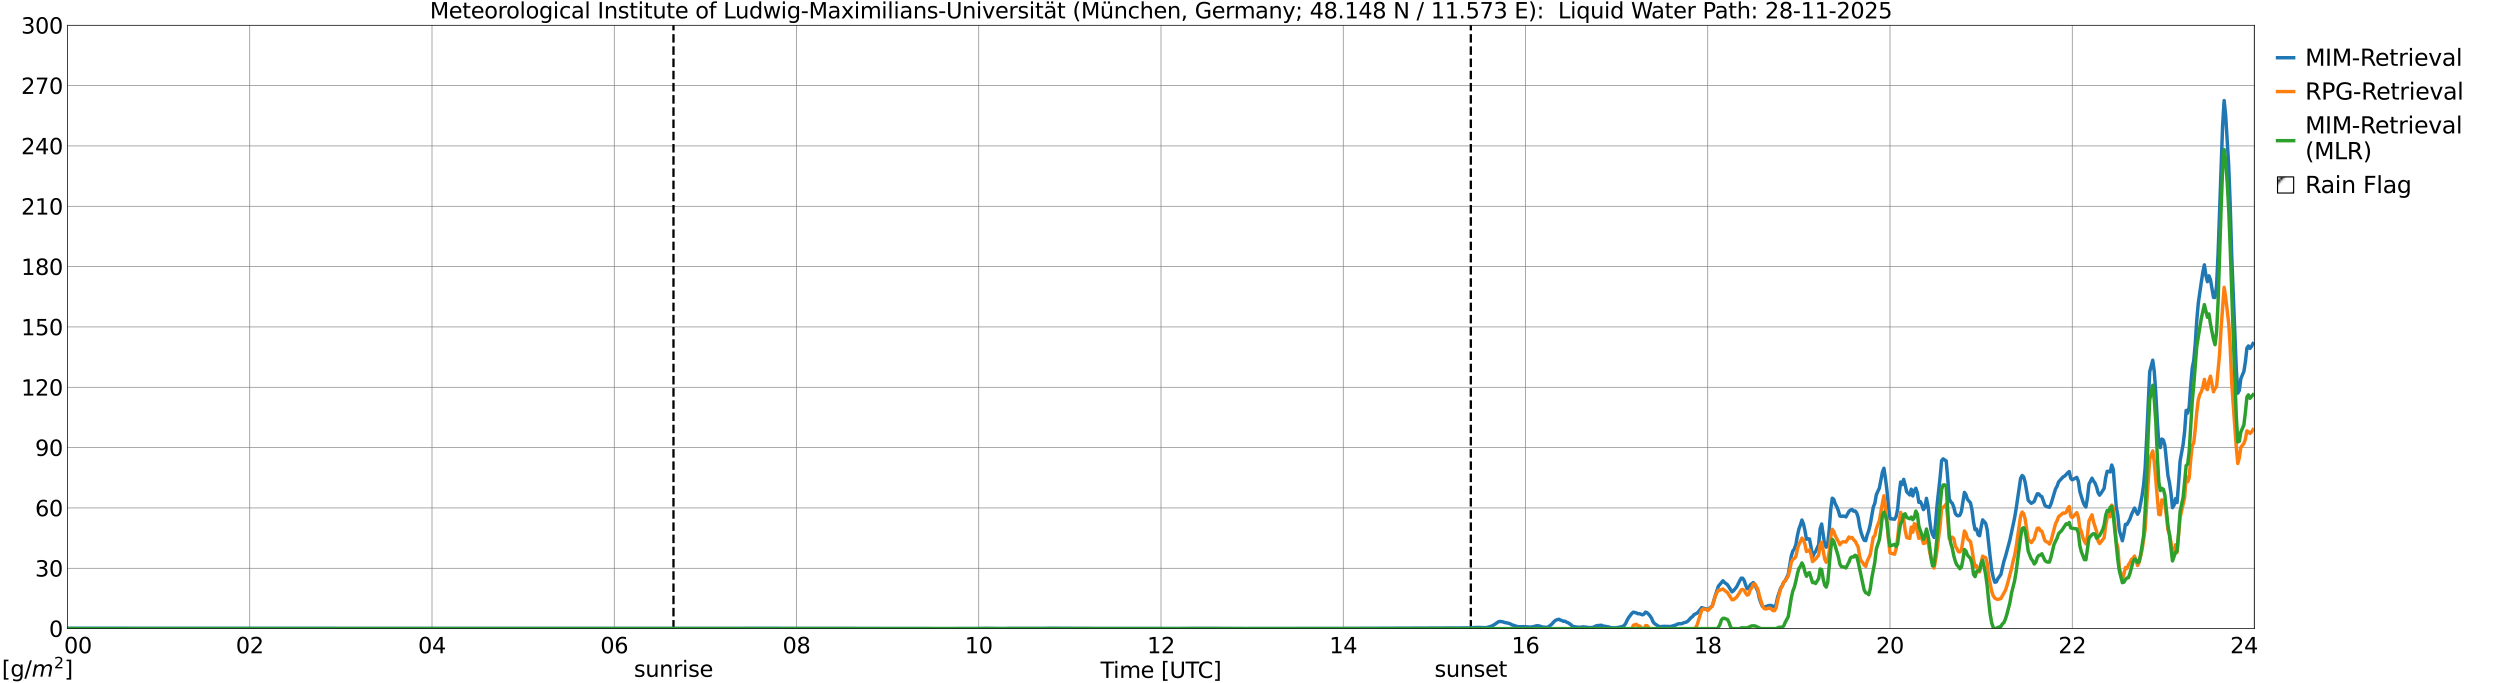 <?xml version="1.0" encoding="utf-8" standalone="no"?>
<!DOCTYPE svg PUBLIC "-//W3C//DTD SVG 1.1//EN"
  "http://www.w3.org/Graphics/SVG/1.1/DTD/svg11.dtd">
<svg xmlns:xlink="http://www.w3.org/1999/xlink" width="1085.4pt" height="296.64pt" viewBox="0 0 1085.4 296.64" xmlns="http://www.w3.org/2000/svg" version="1.1">
 <defs>
  <style type="text/css">*{stroke-linejoin: round; stroke-linecap: butt}</style>
 </defs>
 <g id="figure_1">
  <g id="patch_1">
   <path d="M 0 296.64 
L 1085.4 296.64 
L 1085.4 0 
L 0 0 
z
" style="fill: #ffffff"/>
  </g>
  <g id="axes_1">
   <g id="patch_2">
    <path d="M 29.306 272.909 
L 978.814 272.909 
L 978.814 10.976 
L 29.306 10.976 
z
" style="fill: #ffffff"/>
   </g>
   <g id="patch_3">
    <path d="M 978.814 272.909 
L 978.814 272.909 
L 978.814 10.976 
L 978.814 10.976 
z
" clip-path="url(#p3b2562dd59)" style="fill: #d3d3d3; stroke: #d3d3d3; stroke-linejoin: miter"/>
   </g>
   <g id="matplotlib.axis_1">
    <g id="xtick_1">
     <g id="line2d_1">
      <path d="M 29.306 272.909 
L 29.306 10.976 
" clip-path="url(#p3b2562dd59)" style="fill: none; stroke: #808080; stroke-width: 0.3; stroke-linecap: square"/>
     </g>
     <g id="line2d_2"/>
     <g id="text_1">
      <!--    00 -->
      <g transform="translate(18.733 283.627) scale(0.095 -0.095)">
       <defs>
        <path id="DejaVuSans-20" transform="scale(0.016)"/>
        <path id="DejaVuSans-30" d="M 2034 4250 
Q 1547 4250 1301 3770 
Q 1056 3291 1056 2328 
Q 1056 1369 1301 889 
Q 1547 409 2034 409 
Q 2525 409 2770 889 
Q 3016 1369 3016 2328 
Q 3016 3291 2770 3770 
Q 2525 4250 2034 4250 
z
M 2034 4750 
Q 2819 4750 3233 4129 
Q 3647 3509 3647 2328 
Q 3647 1150 3233 529 
Q 2819 -91 2034 -91 
Q 1250 -91 836 529 
Q 422 1150 422 2328 
Q 422 3509 836 4129 
Q 1250 4750 2034 4750 
z
" transform="scale(0.016)"/>
       </defs>
       <use xlink:href="#DejaVuSans-20"/>
       <use xlink:href="#DejaVuSans-20" transform="translate(31.787 0)"/>
       <use xlink:href="#DejaVuSans-20" transform="translate(63.574 0)"/>
       <use xlink:href="#DejaVuSans-30" transform="translate(95.361 0)"/>
       <use xlink:href="#DejaVuSans-30" transform="translate(158.984 0)"/>
      </g>
     </g>
    </g>
    <g id="xtick_2">
     <g id="line2d_3">
      <path d="M 108.431 272.909 
L 108.431 10.976 
" clip-path="url(#p3b2562dd59)" style="fill: none; stroke: #808080; stroke-width: 0.3; stroke-linecap: square"/>
     </g>
     <g id="line2d_4"/>
     <g id="text_2">
      <!-- 02 -->
      <g transform="translate(102.387 283.627) scale(0.095 -0.095)">
       <defs>
        <path id="DejaVuSans-32" d="M 1228 531 
L 3431 531 
L 3431 0 
L 469 0 
L 469 531 
Q 828 903 1448 1529 
Q 2069 2156 2228 2338 
Q 2531 2678 2651 2914 
Q 2772 3150 2772 3378 
Q 2772 3750 2511 3984 
Q 2250 4219 1831 4219 
Q 1534 4219 1204 4116 
Q 875 4013 500 3803 
L 500 4441 
Q 881 4594 1212 4672 
Q 1544 4750 1819 4750 
Q 2544 4750 2975 4387 
Q 3406 4025 3406 3419 
Q 3406 3131 3298 2873 
Q 3191 2616 2906 2266 
Q 2828 2175 2409 1742 
Q 1991 1309 1228 531 
z
" transform="scale(0.016)"/>
       </defs>
       <use xlink:href="#DejaVuSans-30"/>
       <use xlink:href="#DejaVuSans-32" transform="translate(63.623 0)"/>
      </g>
     </g>
    </g>
    <g id="xtick_3">
     <g id="line2d_5">
      <path d="M 187.557 272.909 
L 187.557 10.976 
" clip-path="url(#p3b2562dd59)" style="fill: none; stroke: #808080; stroke-width: 0.3; stroke-linecap: square"/>
     </g>
     <g id="line2d_6"/>
     <g id="text_3">
      <!-- 04 -->
      <g transform="translate(181.513 283.627) scale(0.095 -0.095)">
       <defs>
        <path id="DejaVuSans-34" d="M 2419 4116 
L 825 1625 
L 2419 1625 
L 2419 4116 
z
M 2253 4666 
L 3047 4666 
L 3047 1625 
L 3713 1625 
L 3713 1100 
L 3047 1100 
L 3047 0 
L 2419 0 
L 2419 1100 
L 313 1100 
L 313 1709 
L 2253 4666 
z
" transform="scale(0.016)"/>
       </defs>
       <use xlink:href="#DejaVuSans-30"/>
       <use xlink:href="#DejaVuSans-34" transform="translate(63.623 0)"/>
      </g>
     </g>
    </g>
    <g id="xtick_4">
     <g id="line2d_7">
      <path d="M 266.683 272.909 
L 266.683 10.976 
" clip-path="url(#p3b2562dd59)" style="fill: none; stroke: #808080; stroke-width: 0.3; stroke-linecap: square"/>
     </g>
     <g id="line2d_8"/>
     <g id="text_4">
      <!-- 06 -->
      <g transform="translate(260.638 283.627) scale(0.095 -0.095)">
       <defs>
        <path id="DejaVuSans-36" d="M 2113 2584 
Q 1688 2584 1439 2293 
Q 1191 2003 1191 1497 
Q 1191 994 1439 701 
Q 1688 409 2113 409 
Q 2538 409 2786 701 
Q 3034 994 3034 1497 
Q 3034 2003 2786 2293 
Q 2538 2584 2113 2584 
z
M 3366 4563 
L 3366 3988 
Q 3128 4100 2886 4159 
Q 2644 4219 2406 4219 
Q 1781 4219 1451 3797 
Q 1122 3375 1075 2522 
Q 1259 2794 1537 2939 
Q 1816 3084 2150 3084 
Q 2853 3084 3261 2657 
Q 3669 2231 3669 1497 
Q 3669 778 3244 343 
Q 2819 -91 2113 -91 
Q 1303 -91 875 529 
Q 447 1150 447 2328 
Q 447 3434 972 4092 
Q 1497 4750 2381 4750 
Q 2619 4750 2861 4703 
Q 3103 4656 3366 4563 
z
" transform="scale(0.016)"/>
       </defs>
       <use xlink:href="#DejaVuSans-30"/>
       <use xlink:href="#DejaVuSans-36" transform="translate(63.623 0)"/>
      </g>
     </g>
    </g>
    <g id="xtick_5">
     <g id="line2d_9">
      <path d="M 345.808 272.909 
L 345.808 10.976 
" clip-path="url(#p3b2562dd59)" style="fill: none; stroke: #808080; stroke-width: 0.3; stroke-linecap: square"/>
     </g>
     <g id="line2d_10"/>
     <g id="text_5">
      <!-- 08 -->
      <g transform="translate(339.764 283.627) scale(0.095 -0.095)">
       <defs>
        <path id="DejaVuSans-38" d="M 2034 2216 
Q 1584 2216 1326 1975 
Q 1069 1734 1069 1313 
Q 1069 891 1326 650 
Q 1584 409 2034 409 
Q 2484 409 2743 651 
Q 3003 894 3003 1313 
Q 3003 1734 2745 1975 
Q 2488 2216 2034 2216 
z
M 1403 2484 
Q 997 2584 770 2862 
Q 544 3141 544 3541 
Q 544 4100 942 4425 
Q 1341 4750 2034 4750 
Q 2731 4750 3128 4425 
Q 3525 4100 3525 3541 
Q 3525 3141 3298 2862 
Q 3072 2584 2669 2484 
Q 3125 2378 3379 2068 
Q 3634 1759 3634 1313 
Q 3634 634 3220 271 
Q 2806 -91 2034 -91 
Q 1263 -91 848 271 
Q 434 634 434 1313 
Q 434 1759 690 2068 
Q 947 2378 1403 2484 
z
M 1172 3481 
Q 1172 3119 1398 2916 
Q 1625 2713 2034 2713 
Q 2441 2713 2670 2916 
Q 2900 3119 2900 3481 
Q 2900 3844 2670 4047 
Q 2441 4250 2034 4250 
Q 1625 4250 1398 4047 
Q 1172 3844 1172 3481 
z
" transform="scale(0.016)"/>
       </defs>
       <use xlink:href="#DejaVuSans-30"/>
       <use xlink:href="#DejaVuSans-38" transform="translate(63.623 0)"/>
      </g>
     </g>
    </g>
    <g id="xtick_6">
     <g id="line2d_11">
      <path d="M 424.934 272.909 
L 424.934 10.976 
" clip-path="url(#p3b2562dd59)" style="fill: none; stroke: #808080; stroke-width: 0.3; stroke-linecap: square"/>
     </g>
     <g id="line2d_12"/>
     <g id="text_6">
      <!-- 10 -->
      <g transform="translate(418.89 283.627) scale(0.095 -0.095)">
       <defs>
        <path id="DejaVuSans-31" d="M 794 531 
L 1825 531 
L 1825 4091 
L 703 3866 
L 703 4441 
L 1819 4666 
L 2450 4666 
L 2450 531 
L 3481 531 
L 3481 0 
L 794 0 
L 794 531 
z
" transform="scale(0.016)"/>
       </defs>
       <use xlink:href="#DejaVuSans-31"/>
       <use xlink:href="#DejaVuSans-30" transform="translate(63.623 0)"/>
      </g>
     </g>
    </g>
    <g id="xtick_7">
     <g id="line2d_13">
      <path d="M 504.06 272.909 
L 504.06 10.976 
" clip-path="url(#p3b2562dd59)" style="fill: none; stroke: #808080; stroke-width: 0.3; stroke-linecap: square"/>
     </g>
     <g id="line2d_14"/>
     <g id="text_7">
      <!-- 12 -->
      <g transform="translate(498.015 283.627) scale(0.095 -0.095)">
       <use xlink:href="#DejaVuSans-31"/>
       <use xlink:href="#DejaVuSans-32" transform="translate(63.623 0)"/>
      </g>
     </g>
    </g>
    <g id="xtick_8">
     <g id="line2d_15">
      <path d="M 583.185 272.909 
L 583.185 10.976 
" clip-path="url(#p3b2562dd59)" style="fill: none; stroke: #808080; stroke-width: 0.3; stroke-linecap: square"/>
     </g>
     <g id="line2d_16"/>
     <g id="text_8">
      <!-- 14 -->
      <g transform="translate(577.141 283.627) scale(0.095 -0.095)">
       <use xlink:href="#DejaVuSans-31"/>
       <use xlink:href="#DejaVuSans-34" transform="translate(63.623 0)"/>
      </g>
     </g>
    </g>
    <g id="xtick_9">
     <g id="line2d_17">
      <path d="M 662.311 272.909 
L 662.311 10.976 
" clip-path="url(#p3b2562dd59)" style="fill: none; stroke: #808080; stroke-width: 0.3; stroke-linecap: square"/>
     </g>
     <g id="line2d_18"/>
     <g id="text_9">
      <!-- 16 -->
      <g transform="translate(656.267 283.627) scale(0.095 -0.095)">
       <use xlink:href="#DejaVuSans-31"/>
       <use xlink:href="#DejaVuSans-36" transform="translate(63.623 0)"/>
      </g>
     </g>
    </g>
    <g id="xtick_10">
     <g id="line2d_19">
      <path d="M 741.437 272.909 
L 741.437 10.976 
" clip-path="url(#p3b2562dd59)" style="fill: none; stroke: #808080; stroke-width: 0.3; stroke-linecap: square"/>
     </g>
     <g id="line2d_20"/>
     <g id="text_10">
      <!-- 18 -->
      <g transform="translate(735.392 283.627) scale(0.095 -0.095)">
       <use xlink:href="#DejaVuSans-31"/>
       <use xlink:href="#DejaVuSans-38" transform="translate(63.623 0)"/>
      </g>
     </g>
    </g>
    <g id="xtick_11">
     <g id="line2d_21">
      <path d="M 820.562 272.909 
L 820.562 10.976 
" clip-path="url(#p3b2562dd59)" style="fill: none; stroke: #808080; stroke-width: 0.3; stroke-linecap: square"/>
     </g>
     <g id="line2d_22"/>
     <g id="text_11">
      <!-- 20 -->
      <g transform="translate(814.518 283.627) scale(0.095 -0.095)">
       <use xlink:href="#DejaVuSans-32"/>
       <use xlink:href="#DejaVuSans-30" transform="translate(63.623 0)"/>
      </g>
     </g>
    </g>
    <g id="xtick_12">
     <g id="line2d_23">
      <path d="M 899.688 272.909 
L 899.688 10.976 
" clip-path="url(#p3b2562dd59)" style="fill: none; stroke: #808080; stroke-width: 0.3; stroke-linecap: square"/>
     </g>
     <g id="line2d_24"/>
     <g id="text_12">
      <!-- 22 -->
      <g transform="translate(893.644 283.627) scale(0.095 -0.095)">
       <use xlink:href="#DejaVuSans-32"/>
       <use xlink:href="#DejaVuSans-32" transform="translate(63.623 0)"/>
      </g>
     </g>
    </g>
    <g id="xtick_13">
     <g id="line2d_25">
      <path d="M 978.814 272.909 
L 978.814 10.976 
" clip-path="url(#p3b2562dd59)" style="fill: none; stroke: #808080; stroke-width: 0.3; stroke-linecap: square"/>
     </g>
     <g id="line2d_26"/>
     <g id="text_13">
      <!-- 24    -->
      <g transform="translate(968.241 283.627) scale(0.095 -0.095)">
       <use xlink:href="#DejaVuSans-32"/>
       <use xlink:href="#DejaVuSans-34" transform="translate(63.623 0)"/>
       <use xlink:href="#DejaVuSans-20" transform="translate(127.246 0)"/>
       <use xlink:href="#DejaVuSans-20" transform="translate(159.033 0)"/>
       <use xlink:href="#DejaVuSans-20" transform="translate(190.82 0)"/>
      </g>
     </g>
    </g>
    <g id="text_14">
     <!-- Time [UTC] -->
     <g transform="translate(477.806 294.322) scale(0.095 -0.095)">
      <defs>
       <path id="DejaVuSans-54" d="M -19 4666 
L 3928 4666 
L 3928 4134 
L 2272 4134 
L 2272 0 
L 1638 0 
L 1638 4134 
L -19 4134 
L -19 4666 
z
" transform="scale(0.016)"/>
       <path id="DejaVuSans-69" d="M 603 3500 
L 1178 3500 
L 1178 0 
L 603 0 
L 603 3500 
z
M 603 4863 
L 1178 4863 
L 1178 4134 
L 603 4134 
L 603 4863 
z
" transform="scale(0.016)"/>
       <path id="DejaVuSans-6d" d="M 3328 2828 
Q 3544 3216 3844 3400 
Q 4144 3584 4550 3584 
Q 5097 3584 5394 3201 
Q 5691 2819 5691 2113 
L 5691 0 
L 5113 0 
L 5113 2094 
Q 5113 2597 4934 2840 
Q 4756 3084 4391 3084 
Q 3944 3084 3684 2787 
Q 3425 2491 3425 1978 
L 3425 0 
L 2847 0 
L 2847 2094 
Q 2847 2600 2669 2842 
Q 2491 3084 2119 3084 
Q 1678 3084 1418 2786 
Q 1159 2488 1159 1978 
L 1159 0 
L 581 0 
L 581 3500 
L 1159 3500 
L 1159 2956 
Q 1356 3278 1631 3431 
Q 1906 3584 2284 3584 
Q 2666 3584 2933 3390 
Q 3200 3197 3328 2828 
z
" transform="scale(0.016)"/>
       <path id="DejaVuSans-65" d="M 3597 1894 
L 3597 1613 
L 953 1613 
Q 991 1019 1311 708 
Q 1631 397 2203 397 
Q 2534 397 2845 478 
Q 3156 559 3463 722 
L 3463 178 
Q 3153 47 2828 -22 
Q 2503 -91 2169 -91 
Q 1331 -91 842 396 
Q 353 884 353 1716 
Q 353 2575 817 3079 
Q 1281 3584 2069 3584 
Q 2775 3584 3186 3129 
Q 3597 2675 3597 1894 
z
M 3022 2063 
Q 3016 2534 2758 2815 
Q 2500 3097 2075 3097 
Q 1594 3097 1305 2825 
Q 1016 2553 972 2059 
L 3022 2063 
z
" transform="scale(0.016)"/>
       <path id="DejaVuSans-5b" d="M 550 4863 
L 1875 4863 
L 1875 4416 
L 1125 4416 
L 1125 -397 
L 1875 -397 
L 1875 -844 
L 550 -844 
L 550 4863 
z
" transform="scale(0.016)"/>
       <path id="DejaVuSans-55" d="M 556 4666 
L 1191 4666 
L 1191 1831 
Q 1191 1081 1462 751 
Q 1734 422 2344 422 
Q 2950 422 3222 751 
Q 3494 1081 3494 1831 
L 3494 4666 
L 4128 4666 
L 4128 1753 
Q 4128 841 3676 375 
Q 3225 -91 2344 -91 
Q 1459 -91 1007 375 
Q 556 841 556 1753 
L 556 4666 
z
" transform="scale(0.016)"/>
       <path id="DejaVuSans-43" d="M 4122 4306 
L 4122 3641 
Q 3803 3938 3442 4084 
Q 3081 4231 2675 4231 
Q 1875 4231 1450 3742 
Q 1025 3253 1025 2328 
Q 1025 1406 1450 917 
Q 1875 428 2675 428 
Q 3081 428 3442 575 
Q 3803 722 4122 1019 
L 4122 359 
Q 3791 134 3420 21 
Q 3050 -91 2638 -91 
Q 1578 -91 968 557 
Q 359 1206 359 2328 
Q 359 3453 968 4101 
Q 1578 4750 2638 4750 
Q 3056 4750 3426 4639 
Q 3797 4528 4122 4306 
z
" transform="scale(0.016)"/>
       <path id="DejaVuSans-5d" d="M 1947 4863 
L 1947 -844 
L 622 -844 
L 622 -397 
L 1369 -397 
L 1369 4416 
L 622 4416 
L 622 4863 
L 1947 4863 
z
" transform="scale(0.016)"/>
      </defs>
      <use xlink:href="#DejaVuSans-54"/>
      <use xlink:href="#DejaVuSans-69" transform="translate(57.959 0)"/>
      <use xlink:href="#DejaVuSans-6d" transform="translate(85.742 0)"/>
      <use xlink:href="#DejaVuSans-65" transform="translate(183.154 0)"/>
      <use xlink:href="#DejaVuSans-20" transform="translate(244.678 0)"/>
      <use xlink:href="#DejaVuSans-5b" transform="translate(276.465 0)"/>
      <use xlink:href="#DejaVuSans-55" transform="translate(315.479 0)"/>
      <use xlink:href="#DejaVuSans-54" transform="translate(388.672 0)"/>
      <use xlink:href="#DejaVuSans-43" transform="translate(443.881 0)"/>
      <use xlink:href="#DejaVuSans-5d" transform="translate(513.705 0)"/>
     </g>
    </g>
   </g>
   <g id="matplotlib.axis_2">
    <g id="ytick_1">
     <g id="line2d_27">
      <path d="M 29.306 272.909 
L 978.814 272.909 
" clip-path="url(#p3b2562dd59)" style="fill: none; stroke: #808080; stroke-width: 0.3; stroke-linecap: square"/>
     </g>
     <g id="line2d_28"/>
     <g id="text_15">
      <!-- 0 -->
      <g transform="translate(21.261 276.518) scale(0.095 -0.095)">
       <use xlink:href="#DejaVuSans-30"/>
      </g>
     </g>
    </g>
    <g id="ytick_2">
     <g id="line2d_29">
      <path d="M 29.306 246.715 
L 978.814 246.715 
" clip-path="url(#p3b2562dd59)" style="fill: none; stroke: #808080; stroke-width: 0.3; stroke-linecap: square"/>
     </g>
     <g id="line2d_30"/>
     <g id="text_16">
      <!-- 30 -->
      <g transform="translate(15.217 250.325) scale(0.095 -0.095)">
       <defs>
        <path id="DejaVuSans-33" d="M 2597 2516 
Q 3050 2419 3304 2112 
Q 3559 1806 3559 1356 
Q 3559 666 3084 287 
Q 2609 -91 1734 -91 
Q 1441 -91 1130 -33 
Q 819 25 488 141 
L 488 750 
Q 750 597 1062 519 
Q 1375 441 1716 441 
Q 2309 441 2620 675 
Q 2931 909 2931 1356 
Q 2931 1769 2642 2001 
Q 2353 2234 1838 2234 
L 1294 2234 
L 1294 2753 
L 1863 2753 
Q 2328 2753 2575 2939 
Q 2822 3125 2822 3475 
Q 2822 3834 2567 4026 
Q 2313 4219 1838 4219 
Q 1578 4219 1281 4162 
Q 984 4106 628 3988 
L 628 4550 
Q 988 4650 1302 4700 
Q 1616 4750 1894 4750 
Q 2613 4750 3031 4423 
Q 3450 4097 3450 3541 
Q 3450 3153 3228 2886 
Q 3006 2619 2597 2516 
z
" transform="scale(0.016)"/>
       </defs>
       <use xlink:href="#DejaVuSans-33"/>
       <use xlink:href="#DejaVuSans-30" transform="translate(63.623 0)"/>
      </g>
     </g>
    </g>
    <g id="ytick_3">
     <g id="line2d_31">
      <path d="M 29.306 220.522 
L 978.814 220.522 
" clip-path="url(#p3b2562dd59)" style="fill: none; stroke: #808080; stroke-width: 0.3; stroke-linecap: square"/>
     </g>
     <g id="line2d_32"/>
     <g id="text_17">
      <!-- 60 -->
      <g transform="translate(15.217 224.131) scale(0.095 -0.095)">
       <use xlink:href="#DejaVuSans-36"/>
       <use xlink:href="#DejaVuSans-30" transform="translate(63.623 0)"/>
      </g>
     </g>
    </g>
    <g id="ytick_4">
     <g id="line2d_33">
      <path d="M 29.306 194.329 
L 978.814 194.329 
" clip-path="url(#p3b2562dd59)" style="fill: none; stroke: #808080; stroke-width: 0.3; stroke-linecap: square"/>
     </g>
     <g id="line2d_34"/>
     <g id="text_18">
      <!-- 90 -->
      <g transform="translate(15.217 197.938) scale(0.095 -0.095)">
       <defs>
        <path id="DejaVuSans-39" d="M 703 97 
L 703 672 
Q 941 559 1184 500 
Q 1428 441 1663 441 
Q 2288 441 2617 861 
Q 2947 1281 2994 2138 
Q 2813 1869 2534 1725 
Q 2256 1581 1919 1581 
Q 1219 1581 811 2004 
Q 403 2428 403 3163 
Q 403 3881 828 4315 
Q 1253 4750 1959 4750 
Q 2769 4750 3195 4129 
Q 3622 3509 3622 2328 
Q 3622 1225 3098 567 
Q 2575 -91 1691 -91 
Q 1453 -91 1209 -44 
Q 966 3 703 97 
z
M 1959 2075 
Q 2384 2075 2632 2365 
Q 2881 2656 2881 3163 
Q 2881 3666 2632 3958 
Q 2384 4250 1959 4250 
Q 1534 4250 1286 3958 
Q 1038 3666 1038 3163 
Q 1038 2656 1286 2365 
Q 1534 2075 1959 2075 
z
" transform="scale(0.016)"/>
       </defs>
       <use xlink:href="#DejaVuSans-39"/>
       <use xlink:href="#DejaVuSans-30" transform="translate(63.623 0)"/>
      </g>
     </g>
    </g>
    <g id="ytick_5">
     <g id="line2d_35">
      <path d="M 29.306 168.136 
L 978.814 168.136 
" clip-path="url(#p3b2562dd59)" style="fill: none; stroke: #808080; stroke-width: 0.3; stroke-linecap: square"/>
     </g>
     <g id="line2d_36"/>
     <g id="text_19">
      <!-- 120 -->
      <g transform="translate(9.173 171.745) scale(0.095 -0.095)">
       <use xlink:href="#DejaVuSans-31"/>
       <use xlink:href="#DejaVuSans-32" transform="translate(63.623 0)"/>
       <use xlink:href="#DejaVuSans-30" transform="translate(127.246 0)"/>
      </g>
     </g>
    </g>
    <g id="ytick_6">
     <g id="line2d_37">
      <path d="M 29.306 141.942 
L 978.814 141.942 
" clip-path="url(#p3b2562dd59)" style="fill: none; stroke: #808080; stroke-width: 0.3; stroke-linecap: square"/>
     </g>
     <g id="line2d_38"/>
     <g id="text_20">
      <!-- 150 -->
      <g transform="translate(9.173 145.551) scale(0.095 -0.095)">
       <defs>
        <path id="DejaVuSans-35" d="M 691 4666 
L 3169 4666 
L 3169 4134 
L 1269 4134 
L 1269 2991 
Q 1406 3038 1543 3061 
Q 1681 3084 1819 3084 
Q 2600 3084 3056 2656 
Q 3513 2228 3513 1497 
Q 3513 744 3044 326 
Q 2575 -91 1722 -91 
Q 1428 -91 1123 -41 
Q 819 9 494 109 
L 494 744 
Q 775 591 1075 516 
Q 1375 441 1709 441 
Q 2250 441 2565 725 
Q 2881 1009 2881 1497 
Q 2881 1984 2565 2268 
Q 2250 2553 1709 2553 
Q 1456 2553 1204 2497 
Q 953 2441 691 2322 
L 691 4666 
z
" transform="scale(0.016)"/>
       </defs>
       <use xlink:href="#DejaVuSans-31"/>
       <use xlink:href="#DejaVuSans-35" transform="translate(63.623 0)"/>
       <use xlink:href="#DejaVuSans-30" transform="translate(127.246 0)"/>
      </g>
     </g>
    </g>
    <g id="ytick_7">
     <g id="line2d_39">
      <path d="M 29.306 115.749 
L 978.814 115.749 
" clip-path="url(#p3b2562dd59)" style="fill: none; stroke: #808080; stroke-width: 0.3; stroke-linecap: square"/>
     </g>
     <g id="line2d_40"/>
     <g id="text_21">
      <!-- 180 -->
      <g transform="translate(9.173 119.358) scale(0.095 -0.095)">
       <use xlink:href="#DejaVuSans-31"/>
       <use xlink:href="#DejaVuSans-38" transform="translate(63.623 0)"/>
       <use xlink:href="#DejaVuSans-30" transform="translate(127.246 0)"/>
      </g>
     </g>
    </g>
    <g id="ytick_8">
     <g id="line2d_41">
      <path d="M 29.306 89.556 
L 978.814 89.556 
" clip-path="url(#p3b2562dd59)" style="fill: none; stroke: #808080; stroke-width: 0.3; stroke-linecap: square"/>
     </g>
     <g id="line2d_42"/>
     <g id="text_22">
      <!-- 210 -->
      <g transform="translate(9.173 93.165) scale(0.095 -0.095)">
       <use xlink:href="#DejaVuSans-32"/>
       <use xlink:href="#DejaVuSans-31" transform="translate(63.623 0)"/>
       <use xlink:href="#DejaVuSans-30" transform="translate(127.246 0)"/>
      </g>
     </g>
    </g>
    <g id="ytick_9">
     <g id="line2d_43">
      <path d="M 29.306 63.362 
L 978.814 63.362 
" clip-path="url(#p3b2562dd59)" style="fill: none; stroke: #808080; stroke-width: 0.3; stroke-linecap: square"/>
     </g>
     <g id="line2d_44"/>
     <g id="text_23">
      <!-- 240 -->
      <g transform="translate(9.173 66.972) scale(0.095 -0.095)">
       <use xlink:href="#DejaVuSans-32"/>
       <use xlink:href="#DejaVuSans-34" transform="translate(63.623 0)"/>
       <use xlink:href="#DejaVuSans-30" transform="translate(127.246 0)"/>
      </g>
     </g>
    </g>
    <g id="ytick_10">
     <g id="line2d_45">
      <path d="M 29.306 37.169 
L 978.814 37.169 
" clip-path="url(#p3b2562dd59)" style="fill: none; stroke: #808080; stroke-width: 0.3; stroke-linecap: square"/>
     </g>
     <g id="line2d_46"/>
     <g id="text_24">
      <!-- 270 -->
      <g transform="translate(9.173 40.778) scale(0.095 -0.095)">
       <defs>
        <path id="DejaVuSans-37" d="M 525 4666 
L 3525 4666 
L 3525 4397 
L 1831 0 
L 1172 0 
L 2766 4134 
L 525 4134 
L 525 4666 
z
" transform="scale(0.016)"/>
       </defs>
       <use xlink:href="#DejaVuSans-32"/>
       <use xlink:href="#DejaVuSans-37" transform="translate(63.623 0)"/>
       <use xlink:href="#DejaVuSans-30" transform="translate(127.246 0)"/>
      </g>
     </g>
    </g>
    <g id="ytick_11">
     <g id="line2d_47">
      <path d="M 29.306 10.976 
L 978.814 10.976 
" clip-path="url(#p3b2562dd59)" style="fill: none; stroke: #808080; stroke-width: 0.3; stroke-linecap: square"/>
     </g>
     <g id="line2d_48"/>
     <g id="text_25">
      <!-- 300 -->
      <g transform="translate(9.173 14.585) scale(0.095 -0.095)">
       <use xlink:href="#DejaVuSans-33"/>
       <use xlink:href="#DejaVuSans-30" transform="translate(63.623 0)"/>
       <use xlink:href="#DejaVuSans-30" transform="translate(127.246 0)"/>
      </g>
     </g>
    </g>
   </g>
   <g id="line2d_49">
    <path d="M 292.399 272.909 
L 292.399 10.976 
" clip-path="url(#p3b2562dd59)" style="fill: none; stroke-dasharray: 3.7,1.6; stroke-dashoffset: 0; stroke: #000000"/>
   </g>
   <g id="line2d_50">
    <path d="M 638.573 272.909 
L 638.573 10.976 
" clip-path="url(#p3b2562dd59)" style="fill: none; stroke-dasharray: 3.7,1.6; stroke-dashoffset: 0; stroke: #000000"/>
   </g>
   <g id="line2d_51">
    <path d="M 29.306 272.772 
L 192.832 272.824 
L 219.207 272.838 
L 228.439 272.814 
L 303.608 272.836 
L 328.005 272.801 
L 367.568 272.827 
L 384.712 272.874 
L 411.087 272.903 
L 418.34 272.889 
L 423.615 272.884 
L 428.231 272.794 
L 435.484 272.897 
L 438.781 272.813 
L 443.397 272.835 
L 448.012 272.824 
L 451.969 272.839 
L 455.925 272.762 
L 471.75 272.837 
L 492.85 272.841 
L 510.654 272.885 
L 515.269 272.843 
L 523.841 272.809 
L 540.985 272.896 
L 583.185 272.839 
L 637.914 272.622 
L 639.892 272.477 
L 641.87 272.406 
L 645.167 272.524 
L 646.486 272.188 
L 647.805 271.754 
L 649.123 270.961 
L 650.442 270.029 
L 651.102 269.8 
L 652.42 269.954 
L 653.08 270.214 
L 655.058 270.627 
L 655.717 270.862 
L 656.377 271.259 
L 659.014 272.099 
L 662.311 272.073 
L 664.289 272.278 
L 665.608 272.096 
L 666.927 271.739 
L 667.586 271.634 
L 668.905 271.941 
L 669.564 272.205 
L 671.542 272.385 
L 672.202 272.16 
L 673.521 271.18 
L 674.839 269.742 
L 675.499 269.229 
L 676.817 268.86 
L 677.477 269.217 
L 678.136 269.42 
L 678.796 269.744 
L 679.455 269.684 
L 680.114 270.118 
L 680.774 270.367 
L 682.092 271.254 
L 682.752 271.959 
L 685.389 272.369 
L 687.368 272.169 
L 688.686 272.295 
L 690.005 272.485 
L 690.664 272.492 
L 691.983 272.283 
L 692.643 271.869 
L 693.302 271.633 
L 695.28 271.446 
L 695.939 271.765 
L 698.577 272.224 
L 699.236 272.482 
L 700.555 272.601 
L 701.874 272.528 
L 703.852 272.146 
L 704.511 271.933 
L 705.171 271.559 
L 705.83 270.638 
L 706.49 269.164 
L 707.149 268.054 
L 708.468 266.314 
L 709.127 265.772 
L 710.446 266.089 
L 711.105 266.471 
L 711.765 266.413 
L 713.083 266.933 
L 713.743 266.639 
L 714.402 265.752 
L 715.062 266.006 
L 715.721 266.617 
L 716.38 267.381 
L 717.04 268.409 
L 717.699 269.999 
L 718.358 270.761 
L 720.337 272.059 
L 721.655 272.008 
L 722.315 271.928 
L 724.293 271.989 
L 724.952 272.024 
L 725.612 271.937 
L 727.59 271.334 
L 728.249 270.997 
L 728.909 270.807 
L 730.227 270.78 
L 730.887 270.434 
L 732.205 270.064 
L 732.865 269.614 
L 734.184 268.134 
L 734.843 267.681 
L 735.502 266.837 
L 736.821 266.203 
L 737.48 265.499 
L 738.799 263.816 
L 740.777 264.386 
L 741.437 264.673 
L 743.415 263.037 
L 744.734 258.496 
L 746.052 254.518 
L 748.031 252.152 
L 748.69 252.865 
L 750.009 253.875 
L 751.987 256.962 
L 752.646 256.429 
L 753.965 254.831 
L 755.284 252.198 
L 755.943 251.036 
L 756.602 251.041 
L 757.262 252.04 
L 757.921 254.118 
L 758.581 255.619 
L 759.24 255.428 
L 759.899 253.943 
L 761.218 252.945 
L 761.878 253.889 
L 763.196 256.799 
L 763.856 259.833 
L 764.515 261.741 
L 765.174 263.266 
L 765.834 263.526 
L 767.153 263.23 
L 767.812 262.885 
L 769.131 262.876 
L 769.79 263.344 
L 770.449 263.41 
L 771.109 262.353 
L 771.768 259.266 
L 773.087 255.33 
L 773.746 254.314 
L 774.406 252.822 
L 775.065 252.069 
L 776.384 249.39 
L 777.703 241.396 
L 778.362 239.253 
L 779.021 238.338 
L 779.681 236.521 
L 780.34 232.68 
L 781 229.698 
L 781.659 227.922 
L 782.318 225.777 
L 782.978 227.464 
L 783.637 230.341 
L 784.296 234.139 
L 784.956 233.894 
L 785.615 234.027 
L 786.275 237.48 
L 786.934 241.798 
L 787.593 240.411 
L 788.253 239.392 
L 789.572 236.535 
L 790.231 229.582 
L 790.89 227.511 
L 792.209 236.453 
L 792.868 237.578 
L 793.528 235.95 
L 794.187 229.776 
L 794.847 220.971 
L 795.506 216.303 
L 796.165 216.866 
L 796.825 218.854 
L 797.484 220.018 
L 798.143 221.743 
L 798.803 224.056 
L 799.462 224.218 
L 800.122 224.022 
L 800.781 224.164 
L 801.44 224.422 
L 802.759 222.021 
L 803.419 221.428 
L 804.078 221.191 
L 804.737 221.93 
L 805.397 221.822 
L 806.056 222.614 
L 806.715 224.549 
L 807.375 228.589 
L 808.034 231.285 
L 808.694 233.196 
L 809.353 234.56 
L 810.012 234.718 
L 810.672 232.176 
L 811.331 230.414 
L 811.99 227.675 
L 813.309 220.144 
L 813.969 218.542 
L 814.628 214.772 
L 815.947 211.882 
L 817.265 204.993 
L 817.925 203.291 
L 818.584 207.716 
L 819.244 212.99 
L 819.903 219.924 
L 820.562 225.178 
L 822.541 225.436 
L 823.2 224.315 
L 823.859 221.232 
L 824.519 214.54 
L 825.178 209.281 
L 825.837 210.37 
L 826.497 208.128 
L 827.156 210.594 
L 827.816 213.538 
L 829.134 214.888 
L 829.794 212.396 
L 830.453 215.328 
L 831.112 213.108 
L 831.772 211.978 
L 832.431 213.902 
L 833.091 218.107 
L 833.75 217.804 
L 834.409 219.207 
L 835.069 221.248 
L 835.728 220.284 
L 836.388 216.359 
L 837.047 219.538 
L 837.706 225.33 
L 838.366 230.072 
L 839.025 232.042 
L 839.684 233.319 
L 840.344 227.108 
L 841.003 219.228 
L 842.322 207.16 
L 842.981 199.97 
L 843.641 199.228 
L 844.959 200.128 
L 845.619 207.659 
L 846.278 216.529 
L 846.938 217.904 
L 847.597 218.507 
L 848.256 220.174 
L 848.916 222.916 
L 849.575 223.748 
L 850.235 223.963 
L 850.894 223.672 
L 851.553 222.06 
L 852.872 213.775 
L 853.531 214.724 
L 854.191 216.775 
L 855.51 218.326 
L 856.169 221.449 
L 856.828 226.645 
L 857.488 229.966 
L 858.147 229.674 
L 858.806 232.134 
L 859.466 232.597 
L 860.125 228.827 
L 860.785 225.71 
L 862.103 227.21 
L 862.763 230.032 
L 864.082 242.166 
L 864.741 247.52 
L 865.4 250.761 
L 866.06 252.783 
L 866.719 252.629 
L 867.378 251.238 
L 868.697 249.436 
L 870.016 243.699 
L 870.675 241.66 
L 872.653 234.269 
L 874.632 224.94 
L 875.291 221.071 
L 877.269 207.687 
L 877.929 206.446 
L 878.588 207.027 
L 879.247 209.409 
L 880.566 217.216 
L 881.885 218.52 
L 882.544 218.161 
L 883.204 217.65 
L 883.863 215.837 
L 884.522 214.385 
L 885.182 214.467 
L 885.841 215.292 
L 886.5 215.634 
L 887.819 219.428 
L 888.479 219.892 
L 889.797 220.238 
L 890.457 218.811 
L 892.435 212.241 
L 893.094 211.112 
L 893.754 209.229 
L 895.732 207.026 
L 896.391 206.717 
L 897.71 205.292 
L 898.369 204.732 
L 899.029 207.7 
L 899.688 208.317 
L 901.666 207.252 
L 902.326 208.861 
L 902.985 213.379 
L 904.304 217.694 
L 904.963 219.329 
L 905.622 220.085 
L 906.282 216.219 
L 906.941 210.249 
L 908.26 207.615 
L 908.919 208.817 
L 909.579 209.75 
L 910.238 211.412 
L 910.898 213.923 
L 911.557 214.975 
L 912.216 214.095 
L 913.535 212.021 
L 914.194 207.45 
L 914.854 204.635 
L 915.513 204.606 
L 916.173 204.915 
L 916.832 201.903 
L 917.491 203.732 
L 918.81 220.287 
L 919.469 223.627 
L 920.129 230.309 
L 921.448 234.76 
L 922.107 231.825 
L 922.766 227.644 
L 923.426 227.747 
L 924.745 225.342 
L 925.404 223.382 
L 926.723 220.593 
L 928.041 223.279 
L 928.701 222.054 
L 930.02 215.119 
L 930.679 210.451 
L 931.338 203.214 
L 931.998 190.105 
L 933.316 161.385 
L 934.635 156.395 
L 935.295 161.24 
L 935.954 170.657 
L 936.613 182.744 
L 937.273 192.679 
L 937.932 194.312 
L 938.592 190.607 
L 939.251 191.075 
L 939.91 193.395 
L 941.229 206.391 
L 941.888 209.54 
L 942.548 214.096 
L 943.207 220.407 
L 943.867 219.383 
L 944.526 216.488 
L 945.185 218.213 
L 945.845 210.007 
L 946.504 200.188 
L 947.823 192.938 
L 948.482 187.259 
L 949.142 178.181 
L 949.801 179.338 
L 950.46 176.632 
L 951.12 167.377 
L 951.779 159.829 
L 952.438 156.466 
L 953.098 149.154 
L 953.757 139.009 
L 954.417 131.538 
L 955.735 122.404 
L 956.395 118.126 
L 957.054 114.991 
L 957.714 119.555 
L 958.373 122.294 
L 959.032 119.749 
L 959.692 121.406 
L 961.01 129.127 
L 961.67 129.163 
L 962.329 124.325 
L 962.989 110.55 
L 964.967 54.511 
L 965.626 43.66 
L 966.285 49.959 
L 967.604 71.637 
L 968.264 88.818 
L 968.923 111.051 
L 970.901 160.107 
L 971.561 170.708 
L 972.22 169.468 
L 972.879 164.436 
L 974.198 161.263 
L 974.857 157.126 
L 975.517 151.159 
L 976.176 150.202 
L 976.836 151.256 
L 977.495 150.426 
L 978.154 149.186 
L 978.154 149.186 
" clip-path="url(#p3b2562dd59)" style="fill: none; stroke: #1f77b4; stroke-width: 1.5; stroke-linecap: square"/>
   </g>
   <g id="line2d_52">
    <path d="M 29.306 280.048 
L 31.943 280.06 
L 32.603 279.943 
L 33.262 280.027 
L 35.9 280.876 
L 39.856 280.837 
L 41.175 280.442 
L 43.153 279.367 
L 43.812 279.511 
L 45.79 280.988 
L 46.45 281.56 
L 47.109 281.834 
L 47.768 281.641 
L 48.428 281.642 
L 49.747 281.14 
L 54.362 280.421 
L 57.659 280.2 
L 59.637 280.913 
L 60.956 281.187 
L 61.615 280.935 
L 62.275 280.812 
L 62.934 280.524 
L 67.55 279.517 
L 68.869 279.875 
L 70.847 280.766 
L 72.166 280.888 
L 73.484 280.849 
L 75.462 280.94 
L 76.122 280.787 
L 77.441 280.685 
L 78.759 280.281 
L 79.419 280.367 
L 81.397 280.934 
L 83.375 280.957 
L 84.694 280.944 
L 86.013 280.97 
L 87.331 280.743 
L 88.65 280.709 
L 89.309 280.611 
L 91.288 280.576 
L 91.947 280.422 
L 92.606 280.396 
L 93.266 280.546 
L 95.903 282.022 
L 96.563 282.162 
L 99.2 280.863 
L 99.86 280.538 
L 101.178 280.213 
L 102.497 279.59 
L 103.816 279.812 
L 105.135 280.68 
L 106.453 281.614 
L 107.113 281.966 
L 108.431 281.43 
L 111.069 281.096 
L 111.728 280.525 
L 113.707 280.678 
L 114.366 280.629 
L 115.025 280.16 
L 116.344 280.32 
L 117.663 280.7 
L 118.322 281.41 
L 118.982 281.701 
L 120.3 281.326 
L 121.619 280.812 
L 122.278 280.445 
L 122.938 280.392 
L 124.916 280.853 
L 125.575 281.141 
L 126.894 281.292 
L 128.213 281.108 
L 128.872 280.885 
L 132.829 280.718 
L 133.488 280.743 
L 136.125 281.269 
L 136.785 281.15 
L 138.763 280.269 
L 139.422 280.047 
L 140.082 279.976 
L 141.4 280.138 
L 143.379 280.155 
L 144.038 280.368 
L 146.016 280.705 
L 146.676 280.882 
L 147.335 280.893 
L 149.313 281.322 
L 149.972 281.425 
L 150.632 281.388 
L 151.951 280.913 
L 153.269 280.654 
L 153.929 280.183 
L 155.247 280.575 
L 157.226 280.777 
L 157.885 281.205 
L 158.544 281.193 
L 159.863 281.047 
L 160.523 281.016 
L 161.182 281.101 
L 162.501 280.982 
L 163.819 280.635 
L 164.479 280.545 
L 165.138 280.317 
L 167.116 280.622 
L 167.776 280.641 
L 168.435 280.885 
L 171.732 280.99 
L 173.71 280.644 
L 175.688 280.651 
L 177.007 280.491 
L 177.666 280.355 
L 179.645 280.389 
L 181.623 280.986 
L 182.941 281.017 
L 185.579 280.405 
L 186.238 280.3 
L 187.557 280.506 
L 190.195 280.765 
L 191.513 281.254 
L 194.151 281.57 
L 194.81 281.318 
L 197.448 281.233 
L 198.107 281.011 
L 198.767 281.14 
L 200.085 281.072 
L 202.063 280.959 
L 204.042 281.371 
L 204.701 281.73 
L 205.36 281.763 
L 206.02 281.359 
L 206.679 281.251 
L 207.339 280.728 
L 207.998 280.043 
L 209.317 279.836 
L 209.976 280.201 
L 210.635 280.227 
L 211.954 280.973 
L 212.614 280.925 
L 213.932 280.504 
L 215.251 280.366 
L 217.889 280.565 
L 219.207 280.351 
L 223.164 281.362 
L 225.801 280.801 
L 228.439 280.141 
L 229.757 280.068 
L 233.054 281.177 
L 234.373 281.031 
L 238.329 280.939 
L 241.626 280.185 
L 242.286 280.172 
L 242.945 280.313 
L 243.604 280.307 
L 245.583 280.657 
L 246.242 280.621 
L 246.901 280.721 
L 250.858 279.647 
L 252.176 279.934 
L 252.836 279.92 
L 254.814 280.248 
L 255.473 280.205 
L 256.133 280.361 
L 256.792 280.351 
L 257.451 280.528 
L 258.111 280.541 
L 259.43 280.85 
L 260.089 280.829 
L 260.748 280.619 
L 262.067 280.524 
L 264.045 280.097 
L 269.32 280.35 
L 269.98 280.45 
L 270.639 280.385 
L 272.617 280.559 
L 273.277 280.485 
L 273.936 280.187 
L 275.914 279.696 
L 276.573 279.39 
L 277.233 279.242 
L 278.552 279.566 
L 281.849 280.302 
L 283.827 281.157 
L 284.486 281.448 
L 285.145 281.564 
L 287.124 281.421 
L 288.442 281.072 
L 289.761 280.397 
L 290.42 280.156 
L 291.08 280.052 
L 291.739 280.365 
L 294.377 281.993 
L 295.036 281.899 
L 297.014 280.528 
L 297.674 279.97 
L 298.333 279.62 
L 298.992 279.541 
L 300.311 279.783 
L 301.63 279.889 
L 302.949 280.407 
L 304.267 280.613 
L 305.586 280.708 
L 306.905 280.702 
L 308.224 280.939 
L 308.883 280.852 
L 310.202 280.239 
L 311.521 279.374 
L 312.18 279.101 
L 313.499 279.871 
L 314.818 280.269 
L 316.136 280.973 
L 321.411 279.503 
L 322.071 279.267 
L 322.73 278.907 
L 323.39 278.756 
L 324.708 279.221 
L 325.368 279.304 
L 326.027 279.549 
L 326.686 279.983 
L 328.665 280.287 
L 329.983 280.824 
L 330.643 280.863 
L 331.302 280.749 
L 332.621 280.782 
L 333.94 280.572 
L 335.918 281.223 
L 337.236 281.483 
L 339.215 280.388 
L 339.874 279.979 
L 341.193 279.684 
L 343.171 279.757 
L 343.83 279.936 
L 345.149 279.745 
L 350.424 279.548 
L 351.083 279.577 
L 351.743 279.878 
L 355.04 280.176 
L 355.699 279.944 
L 357.018 279.859 
L 362.952 279.461 
L 364.93 279.337 
L 368.227 279.429 
L 368.887 279.392 
L 370.865 279.009 
L 372.843 279.046 
L 376.14 279.328 
L 376.799 279.481 
L 378.777 279.249 
L 380.756 278.779 
L 382.074 278.473 
L 383.393 278.57 
L 384.712 278.698 
L 386.031 278.695 
L 386.69 278.698 
L 387.349 278.861 
L 389.987 278.994 
L 391.306 278.588 
L 392.624 278.487 
L 393.943 278.535 
L 395.262 278.916 
L 397.24 278.792 
L 399.878 278.473 
L 401.856 278.773 
L 402.515 278.869 
L 403.834 278.682 
L 404.493 278.78 
L 405.153 278.572 
L 405.812 278.513 
L 407.79 278.511 
L 408.45 278.301 
L 411.087 278.476 
L 411.746 278.681 
L 413.065 278.808 
L 415.703 277.59 
L 416.362 277.388 
L 417.022 277.56 
L 418.34 277.69 
L 421.637 278.586 
L 422.956 278.819 
L 424.934 278.962 
L 426.912 279.049 
L 427.572 279.231 
L 429.55 279.19 
L 430.869 279.092 
L 435.484 277.911 
L 436.803 278.251 
L 438.781 278.465 
L 440.1 278.357 
L 442.737 278.497 
L 445.375 278.012 
L 449.331 277.995 
L 450.65 278.142 
L 453.287 277.989 
L 454.606 277.743 
L 456.584 277.624 
L 457.903 277.932 
L 460.541 278.354 
L 461.859 277.946 
L 463.838 277.457 
L 464.497 277.599 
L 465.816 278.075 
L 467.134 278.473 
L 468.453 278.322 
L 470.431 278.038 
L 473.069 278.314 
L 477.025 277.844 
L 477.685 277.949 
L 478.344 277.839 
L 481.641 278.25 
L 482.3 278.116 
L 482.96 277.823 
L 484.278 277.694 
L 484.938 277.573 
L 487.575 277.694 
L 488.235 277.596 
L 490.872 277.742 
L 492.191 277.887 
L 493.51 277.83 
L 494.169 277.69 
L 496.147 277.529 
L 496.807 277.459 
L 497.466 277.619 
L 500.103 277.809 
L 500.763 277.961 
L 501.422 277.851 
L 502.082 277.857 
L 503.4 278.071 
L 506.697 278.244 
L 507.357 278.301 
L 508.016 278.177 
L 509.335 278.335 
L 510.654 278.661 
L 511.313 278.676 
L 512.632 278.539 
L 514.61 277.821 
L 515.929 278.117 
L 517.907 278.636 
L 518.566 278.607 
L 520.544 278.042 
L 521.863 277.77 
L 522.522 277.932 
L 523.841 278.424 
L 524.501 278.646 
L 525.819 278.486 
L 526.479 278.225 
L 528.457 277.065 
L 529.776 277.177 
L 533.732 278.369 
L 534.391 278.654 
L 535.051 278.807 
L 535.71 278.754 
L 537.029 278.283 
L 537.688 278.068 
L 545.601 277.131 
L 546.26 277.269 
L 548.898 278.384 
L 549.557 278.525 
L 550.216 278.142 
L 550.876 277.903 
L 552.195 277.612 
L 553.513 276.815 
L 554.832 277.137 
L 555.491 277.246 
L 556.81 277.727 
L 558.788 277.889 
L 559.448 277.957 
L 560.766 277.786 
L 562.085 277.322 
L 563.404 277.275 
L 564.063 277.114 
L 566.042 276.914 
L 566.701 276.575 
L 567.36 276.374 
L 569.998 277.311 
L 570.657 277.588 
L 571.317 277.643 
L 572.635 277.592 
L 577.251 278.027 
L 579.889 277.888 
L 581.207 277.773 
L 581.867 277.704 
L 582.526 277.79 
L 583.185 278.049 
L 585.164 278.291 
L 587.142 279.071 
L 593.076 278.412 
L 593.736 278.223 
L 594.395 278.193 
L 595.714 278.342 
L 596.373 278.347 
L 597.032 278.474 
L 597.692 278.468 
L 599.011 278.173 
L 600.989 277.742 
L 602.967 278.35 
L 605.604 279.306 
L 606.264 279.417 
L 607.582 280.062 
L 610.22 279.55 
L 611.539 279.261 
L 612.858 279.032 
L 615.495 278.729 
L 616.814 279.722 
L 619.451 280.862 
L 620.77 280.696 
L 621.429 280.596 
L 622.089 280.654 
L 623.408 280.208 
L 625.386 279.453 
L 627.364 279.869 
L 628.683 280.203 
L 630.001 281.157 
L 631.32 281.7 
L 631.98 282.128 
L 632.639 282.714 
L 635.276 282.289 
L 636.595 281.889 
L 639.892 281.029 
L 641.211 281.294 
L 643.189 281.393 
L 645.167 281.261 
L 645.827 281.042 
L 646.486 280.701 
L 647.805 280.607 
L 649.123 279.938 
L 650.442 278.819 
L 651.102 278.43 
L 651.761 278.353 
L 652.42 278.477 
L 653.08 278.806 
L 655.058 279.293 
L 655.717 279.772 
L 656.377 280.45 
L 657.695 280.973 
L 658.355 281.416 
L 659.014 281.591 
L 660.333 281.464 
L 660.992 281.476 
L 661.652 281.632 
L 662.311 282.067 
L 664.289 282.489 
L 664.949 282.335 
L 665.608 282.424 
L 666.927 281.963 
L 667.586 281.859 
L 668.246 282.133 
L 668.905 282.247 
L 669.564 282.676 
L 670.883 283.068 
L 671.542 283.097 
L 672.202 282.866 
L 672.861 282.434 
L 673.521 281.806 
L 674.839 279.893 
L 675.499 279.094 
L 676.158 278.846 
L 676.817 278.455 
L 677.477 278.97 
L 678.136 279.2 
L 678.796 279.745 
L 679.455 279.671 
L 680.114 280.449 
L 680.774 280.637 
L 682.092 281.659 
L 682.752 282.581 
L 684.071 282.889 
L 685.389 283.448 
L 688.027 283.091 
L 690.005 283.491 
L 690.664 283.243 
L 691.983 282.43 
L 692.643 281.716 
L 693.302 281.239 
L 693.961 281.223 
L 694.621 281.408 
L 695.28 281.725 
L 695.939 282.496 
L 697.258 283.166 
L 697.918 283.118 
L 699.236 282.649 
L 699.896 282.302 
L 700.555 281.72 
L 701.215 282.026 
L 702.533 283.066 
L 703.852 283.847 
L 704.511 283.684 
L 705.171 282.759 
L 705.83 281.105 
L 706.49 278.574 
L 707.149 276.53 
L 709.127 271.466 
L 710.446 271.053 
L 711.105 271.697 
L 711.765 271.743 
L 712.424 272.226 
L 713.083 273.595 
L 713.743 273.631 
L 714.402 271.629 
L 715.062 271.618 
L 715.721 272.392 
L 716.38 273.678 
L 717.04 275.59 
L 717.699 278.668 
L 718.358 280.204 
L 719.677 282.151 
L 720.337 283.108 
L 720.996 283.548 
L 721.655 283.816 
L 722.315 283.907 
L 723.633 283.761 
L 724.293 283.834 
L 725.612 283.569 
L 726.271 283.158 
L 727.59 281.644 
L 728.909 279.477 
L 729.568 279.055 
L 730.227 279.174 
L 730.887 278.847 
L 731.546 279.036 
L 732.205 279.361 
L 732.865 279.131 
L 734.843 275.668 
L 735.502 273.709 
L 736.821 271.308 
L 738.799 264.859 
L 739.459 264.362 
L 740.777 264.633 
L 741.437 265.095 
L 743.415 263.12 
L 744.734 258.807 
L 745.393 257.282 
L 746.052 256.236 
L 746.712 256.227 
L 748.031 255.704 
L 748.69 256.307 
L 750.009 257.284 
L 751.987 260.39 
L 752.646 260.321 
L 753.965 259.28 
L 755.284 257.297 
L 755.943 256.086 
L 756.602 255.912 
L 757.262 256.264 
L 757.921 257.579 
L 758.581 258.373 
L 759.24 257.99 
L 759.899 255.996 
L 760.559 255.214 
L 761.218 253.663 
L 761.878 253.495 
L 763.196 255.842 
L 763.856 258.669 
L 765.174 262.943 
L 765.834 264.126 
L 766.493 264.39 
L 767.153 264.3 
L 767.812 263.98 
L 768.471 264.112 
L 769.131 264.479 
L 769.79 265.104 
L 770.449 265.091 
L 771.109 263.938 
L 771.768 260.674 
L 773.087 255.577 
L 773.746 254.487 
L 774.406 252.727 
L 775.065 252.221 
L 776.384 250.049 
L 777.043 247.477 
L 777.703 244.093 
L 778.362 242.808 
L 779.021 242.447 
L 779.681 241.634 
L 780.34 238.564 
L 781 236.349 
L 781.659 235.23 
L 782.318 233.62 
L 782.978 234.35 
L 783.637 236.339 
L 784.296 239.44 
L 784.956 239.169 
L 785.615 238.721 
L 786.275 240.757 
L 786.934 243.83 
L 788.253 242.654 
L 789.572 241.039 
L 790.231 236.56 
L 790.89 235.425 
L 792.209 242.709 
L 792.868 244.103 
L 793.528 243.501 
L 794.187 239.394 
L 794.847 233.001 
L 795.506 229.798 
L 796.165 230.801 
L 796.825 232.642 
L 798.143 235.136 
L 798.803 236.506 
L 799.462 235.568 
L 800.122 235.222 
L 800.781 235.204 
L 801.44 235.345 
L 802.759 233.134 
L 803.419 233.626 
L 804.078 233.351 
L 804.737 234.324 
L 805.397 234.935 
L 806.715 237.405 
L 807.375 241.44 
L 808.034 243.646 
L 808.694 244.174 
L 809.353 245.309 
L 810.012 245.905 
L 810.672 243.666 
L 811.99 240.761 
L 813.309 233.184 
L 813.969 232.599 
L 814.628 229.525 
L 815.947 225.982 
L 817.265 218.479 
L 817.925 215.252 
L 818.584 220.503 
L 819.244 226.713 
L 819.903 234.219 
L 820.562 240.059 
L 822.541 240.634 
L 823.2 238.349 
L 823.859 233.761 
L 824.519 227.194 
L 825.178 222.438 
L 825.837 226.289 
L 826.497 225.345 
L 827.156 230.355 
L 827.816 233.394 
L 829.134 233.772 
L 829.794 228.869 
L 830.453 231.059 
L 831.112 227.347 
L 831.772 227.758 
L 833.091 233.746 
L 833.75 232.304 
L 834.409 233.871 
L 835.069 235.953 
L 835.728 235.774 
L 836.388 232.066 
L 837.047 234.898 
L 837.706 239.15 
L 838.366 242.182 
L 839.025 243.716 
L 839.684 246.609 
L 840.344 243.234 
L 841.003 238.776 
L 842.322 228.142 
L 842.981 220.65 
L 843.641 220.308 
L 844.3 219.696 
L 844.959 218.825 
L 845.619 225.051 
L 846.278 233.923 
L 847.597 233.207 
L 848.256 233.847 
L 848.916 237.142 
L 849.575 238.097 
L 850.235 239.479 
L 850.894 239.642 
L 851.553 238.901 
L 852.872 230.537 
L 853.531 231.587 
L 854.191 233.875 
L 855.51 235.163 
L 856.169 238.489 
L 856.828 242.999 
L 857.488 245.906 
L 858.147 245.587 
L 858.806 248.218 
L 859.466 248.267 
L 860.125 244.368 
L 860.785 241.459 
L 861.444 241.897 
L 862.103 242.116 
L 862.763 244.546 
L 863.422 250.206 
L 864.741 256.904 
L 865.4 258.687 
L 866.06 259.667 
L 866.719 260.043 
L 867.378 260.242 
L 868.697 259.876 
L 870.675 256.282 
L 871.335 254.312 
L 873.313 246.894 
L 873.972 243.723 
L 874.632 241.358 
L 875.291 237.744 
L 877.269 224.001 
L 877.929 222.303 
L 878.588 223 
L 879.247 225.403 
L 880.566 234.166 
L 881.885 235.577 
L 883.204 233.854 
L 883.863 231.245 
L 884.522 229.378 
L 885.182 229.269 
L 885.841 230.407 
L 886.5 230.605 
L 887.819 234.761 
L 888.479 235.242 
L 889.138 235.452 
L 889.797 236.228 
L 890.457 234.83 
L 892.435 227.399 
L 893.094 226.091 
L 893.754 224.349 
L 895.732 222.705 
L 896.391 222.821 
L 897.051 222.438 
L 897.71 220.822 
L 898.369 219.923 
L 899.029 224.06 
L 899.688 224.704 
L 901.666 222.56 
L 902.326 224.515 
L 902.985 229.204 
L 903.644 230.824 
L 904.304 233.479 
L 904.963 235.034 
L 905.622 236.113 
L 906.282 232.607 
L 906.941 226.169 
L 908.26 223.517 
L 908.919 226.576 
L 910.238 230.641 
L 910.898 234.928 
L 911.557 235.991 
L 912.216 235.23 
L 913.535 233.436 
L 914.194 228.201 
L 914.854 224.699 
L 915.513 223.59 
L 916.173 224.361 
L 916.832 219.289 
L 917.491 220.371 
L 918.81 235.3 
L 919.469 237.551 
L 920.129 246.507 
L 921.448 251.424 
L 922.107 249.431 
L 922.766 246.455 
L 923.426 246.756 
L 924.085 245.23 
L 924.745 244.228 
L 925.404 242.849 
L 926.063 242.433 
L 926.723 241.412 
L 928.041 245.502 
L 928.701 244.272 
L 930.02 238.651 
L 931.338 229.683 
L 932.657 208.909 
L 933.316 199.304 
L 934.635 195.752 
L 935.295 200.519 
L 936.613 215.863 
L 937.273 223.345 
L 937.932 223.469 
L 938.592 217.018 
L 939.251 217.318 
L 939.91 218.825 
L 940.57 223.984 
L 941.229 230.076 
L 941.888 231.901 
L 942.548 235.395 
L 943.207 241.223 
L 943.867 240.066 
L 944.526 236.516 
L 945.185 239.906 
L 946.504 224.66 
L 948.482 216.056 
L 949.142 206.978 
L 949.801 209.192 
L 950.46 207.498 
L 951.12 199.554 
L 951.779 193.527 
L 952.438 192.276 
L 953.098 186.18 
L 953.757 178.821 
L 954.417 173.513 
L 955.076 171.281 
L 955.735 170.045 
L 956.395 167.961 
L 957.054 164.704 
L 957.714 168.522 
L 958.373 169.153 
L 959.032 165.351 
L 959.692 163.324 
L 961.01 170.113 
L 961.67 168.663 
L 962.329 167.941 
L 963.648 153.762 
L 964.307 142.509 
L 965.626 124.772 
L 966.285 128.966 
L 967.604 140.28 
L 968.264 150.469 
L 968.923 166.149 
L 970.242 185.181 
L 970.901 194.004 
L 971.561 201.237 
L 972.22 198.803 
L 972.879 194.196 
L 974.198 192.588 
L 974.857 190.662 
L 975.517 187.047 
L 976.176 187.448 
L 976.836 188.181 
L 977.495 187.613 
L 978.154 186.539 
L 978.154 186.539 
" clip-path="url(#p3b2562dd59)" style="fill: none; stroke: #ff7f0e; stroke-width: 1.5; stroke-linecap: square"/>
   </g>
   <g id="line2d_53">
    <path d="M 29.306 272.909 
L 745.393 272.909 
L 746.052 272.386 
L 746.712 271.14 
L 747.371 269.192 
L 748.031 268.455 
L 748.69 268.455 
L 750.009 268.978 
L 750.668 270.224 
L 751.327 272.172 
L 751.987 272.909 
L 755.284 272.909 
L 755.943 272.592 
L 758.581 272.592 
L 759.899 271.991 
L 760.559 271.734 
L 761.878 271.734 
L 764.515 272.909 
L 771.109 272.909 
L 772.428 272.336 
L 773.746 272.336 
L 774.406 271.759 
L 775.065 270.236 
L 776.384 267.729 
L 777.703 259.594 
L 778.362 256.618 
L 779.021 254.955 
L 779.681 252.356 
L 780.34 249.208 
L 781 246.826 
L 781.659 245.898 
L 782.318 244.411 
L 782.978 245.712 
L 783.637 248.363 
L 784.296 250.184 
L 784.956 248.915 
L 785.615 248.63 
L 786.934 252.939 
L 787.593 252.817 
L 788.253 253.342 
L 789.572 251.242 
L 790.231 247.06 
L 790.89 247.341 
L 791.55 251.31 
L 792.209 254.071 
L 792.868 254.908 
L 793.528 252.76 
L 794.847 238.194 
L 795.506 234.223 
L 796.165 234.977 
L 798.143 241.716 
L 798.803 244.913 
L 799.462 246.009 
L 800.781 246.208 
L 801.44 246.584 
L 802.759 243.962 
L 803.419 242.206 
L 804.078 241.773 
L 804.737 241.855 
L 805.397 241.079 
L 806.056 241.403 
L 806.715 243.848 
L 809.353 256.173 
L 810.012 257.356 
L 810.672 257.566 
L 811.331 258.185 
L 811.99 255.714 
L 812.65 250.981 
L 813.969 244.097 
L 814.628 238.357 
L 815.947 234.26 
L 816.606 229.696 
L 817.265 223.8 
L 817.925 222.356 
L 818.584 223.812 
L 819.244 226.672 
L 819.903 232.956 
L 820.562 237.076 
L 822.541 236.335 
L 823.2 237.251 
L 823.859 236.214 
L 824.519 231.06 
L 825.178 227.361 
L 825.837 226.431 
L 826.497 223.384 
L 827.156 223.071 
L 827.816 224.665 
L 829.134 225.22 
L 829.794 224.492 
L 830.453 225.638 
L 831.112 224.7 
L 831.772 221.896 
L 832.431 223.198 
L 833.091 228.463 
L 835.069 234.163 
L 835.728 232.746 
L 836.388 229.678 
L 837.047 232.327 
L 837.706 236.688 
L 838.366 242.289 
L 839.025 245.674 
L 839.684 245.36 
L 840.344 239.856 
L 842.981 212.467 
L 843.641 210.551 
L 844.3 210.502 
L 844.959 211.032 
L 846.278 231.955 
L 846.938 235.905 
L 847.597 238.028 
L 848.256 241.307 
L 848.916 243.693 
L 849.575 245.247 
L 850.235 245.907 
L 850.894 246.923 
L 851.553 246.335 
L 852.213 243.069 
L 852.872 238.582 
L 853.531 239.245 
L 854.191 241.005 
L 855.51 242.455 
L 856.169 244.637 
L 856.828 249.387 
L 857.488 250.357 
L 858.147 248.201 
L 859.466 247.543 
L 860.125 244.688 
L 860.785 243.301 
L 861.444 246.128 
L 862.103 249.56 
L 862.763 254.443 
L 863.422 261.225 
L 864.082 266.836 
L 864.741 270.527 
L 865.4 272.408 
L 866.06 272.909 
L 866.719 272.873 
L 867.378 272.42 
L 868.697 271.995 
L 869.357 270.875 
L 870.016 270.321 
L 870.675 268.742 
L 871.335 266.626 
L 872.653 261.471 
L 873.313 257.512 
L 874.632 252.317 
L 875.291 248.42 
L 877.269 233.196 
L 877.929 229.482 
L 878.588 229.099 
L 879.247 230.453 
L 879.907 234.457 
L 880.566 239.302 
L 881.885 242.661 
L 882.544 243.524 
L 883.204 244.884 
L 883.863 244.078 
L 884.522 242.026 
L 885.182 241.109 
L 885.841 241.014 
L 886.5 240.417 
L 887.819 243.333 
L 888.479 243.878 
L 889.138 244.071 
L 889.797 243.996 
L 890.457 241.838 
L 891.775 236.351 
L 893.094 233.591 
L 893.754 231.704 
L 895.072 230.376 
L 897.051 227.412 
L 897.71 227.631 
L 898.369 226.841 
L 899.029 229.173 
L 899.688 229.377 
L 901.666 229.61 
L 902.326 231.365 
L 902.985 236.938 
L 903.644 239.567 
L 904.963 242.959 
L 905.622 243.004 
L 906.941 233.681 
L 908.26 232.11 
L 908.919 231.695 
L 909.579 231.878 
L 910.238 233.665 
L 910.898 232.959 
L 911.557 232.552 
L 912.876 230.019 
L 913.535 227.936 
L 914.194 223.773 
L 914.854 221.68 
L 915.513 222.143 
L 916.173 220.259 
L 916.832 219.876 
L 917.491 223.588 
L 918.81 236.526 
L 919.469 242.996 
L 920.129 247.782 
L 921.448 252.978 
L 922.107 252.75 
L 922.766 251.602 
L 923.426 250.954 
L 924.085 250.776 
L 924.745 248.92 
L 926.063 243.903 
L 926.723 242.727 
L 927.382 243.042 
L 928.041 244.268 
L 928.701 243.793 
L 929.36 240.937 
L 930.679 232.462 
L 931.338 221.684 
L 931.998 207.271 
L 932.657 188.414 
L 933.316 173.562 
L 934.635 167.274 
L 935.295 173.545 
L 935.954 182.988 
L 936.613 197.866 
L 937.273 209.249 
L 937.932 213 
L 938.592 212.012 
L 939.251 212.441 
L 939.91 215.061 
L 941.229 228.19 
L 941.888 232.191 
L 943.207 243.545 
L 944.526 239.834 
L 945.185 239.205 
L 945.845 231.491 
L 946.504 222.042 
L 947.823 215.942 
L 949.142 202.13 
L 949.801 201.515 
L 950.46 196.006 
L 951.779 174.377 
L 952.438 167.2 
L 953.757 150.358 
L 955.076 142.058 
L 955.735 138.15 
L 957.054 132.263 
L 958.373 137.748 
L 959.032 136.293 
L 959.692 140.593 
L 961.01 147.323 
L 961.67 149.658 
L 962.329 144.361 
L 962.989 131.459 
L 964.307 90.759 
L 964.967 73.443 
L 965.626 64.95 
L 966.285 69.705 
L 966.945 78.875 
L 967.604 90.632 
L 968.264 107.393 
L 969.582 145.725 
L 970.901 180.494 
L 971.561 191.901 
L 972.22 191.566 
L 972.879 187.562 
L 974.198 184.527 
L 974.857 179.03 
L 975.517 172.407 
L 976.176 171.431 
L 976.836 172.911 
L 978.154 171.397 
L 978.154 171.397 
" clip-path="url(#p3b2562dd59)" style="fill: none; stroke: #2ca02c; stroke-width: 1.5; stroke-linecap: square"/>
   </g>
   <g id="patch_4">
    <path d="M 29.306 272.909 
L 29.306 10.976 
" style="fill: none; stroke: #000000; stroke-width: 0.3; stroke-linejoin: miter; stroke-linecap: square"/>
   </g>
   <g id="patch_5">
    <path d="M 978.814 272.909 
L 978.814 10.976 
" style="fill: none; stroke: #000000; stroke-width: 0.3; stroke-linejoin: miter; stroke-linecap: square"/>
   </g>
   <g id="patch_6">
    <path d="M 29.306 272.909 
L 978.814 272.909 
" style="fill: none; stroke: #000000; stroke-width: 0.3; stroke-linejoin: miter; stroke-linecap: square"/>
   </g>
   <g id="patch_7">
    <path d="M 29.306 10.976 
L 978.814 10.976 
" style="fill: none; stroke: #000000; stroke-width: 0.3; stroke-linejoin: miter; stroke-linecap: square"/>
   </g>
   <g id="text_26">
    <!-- sunrise -->
    <g transform="translate(275.234 293.863) scale(0.095 -0.095)">
     <defs>
      <path id="DejaVuSans-73" d="M 2834 3397 
L 2834 2853 
Q 2591 2978 2328 3040 
Q 2066 3103 1784 3103 
Q 1356 3103 1142 2972 
Q 928 2841 928 2578 
Q 928 2378 1081 2264 
Q 1234 2150 1697 2047 
L 1894 2003 
Q 2506 1872 2764 1633 
Q 3022 1394 3022 966 
Q 3022 478 2636 193 
Q 2250 -91 1575 -91 
Q 1294 -91 989 -36 
Q 684 19 347 128 
L 347 722 
Q 666 556 975 473 
Q 1284 391 1588 391 
Q 1994 391 2212 530 
Q 2431 669 2431 922 
Q 2431 1156 2273 1281 
Q 2116 1406 1581 1522 
L 1381 1569 
Q 847 1681 609 1914 
Q 372 2147 372 2553 
Q 372 3047 722 3315 
Q 1072 3584 1716 3584 
Q 2034 3584 2315 3537 
Q 2597 3491 2834 3397 
z
" transform="scale(0.016)"/>
      <path id="DejaVuSans-75" d="M 544 1381 
L 544 3500 
L 1119 3500 
L 1119 1403 
Q 1119 906 1312 657 
Q 1506 409 1894 409 
Q 2359 409 2629 706 
Q 2900 1003 2900 1516 
L 2900 3500 
L 3475 3500 
L 3475 0 
L 2900 0 
L 2900 538 
Q 2691 219 2414 64 
Q 2138 -91 1772 -91 
Q 1169 -91 856 284 
Q 544 659 544 1381 
z
M 1991 3584 
L 1991 3584 
z
" transform="scale(0.016)"/>
      <path id="DejaVuSans-6e" d="M 3513 2113 
L 3513 0 
L 2938 0 
L 2938 2094 
Q 2938 2591 2744 2837 
Q 2550 3084 2163 3084 
Q 1697 3084 1428 2787 
Q 1159 2491 1159 1978 
L 1159 0 
L 581 0 
L 581 3500 
L 1159 3500 
L 1159 2956 
Q 1366 3272 1645 3428 
Q 1925 3584 2291 3584 
Q 2894 3584 3203 3211 
Q 3513 2838 3513 2113 
z
" transform="scale(0.016)"/>
      <path id="DejaVuSans-72" d="M 2631 2963 
Q 2534 3019 2420 3045 
Q 2306 3072 2169 3072 
Q 1681 3072 1420 2755 
Q 1159 2438 1159 1844 
L 1159 0 
L 581 0 
L 581 3500 
L 1159 3500 
L 1159 2956 
Q 1341 3275 1631 3429 
Q 1922 3584 2338 3584 
Q 2397 3584 2469 3576 
Q 2541 3569 2628 3553 
L 2631 2963 
z
" transform="scale(0.016)"/>
     </defs>
     <use xlink:href="#DejaVuSans-73"/>
     <use xlink:href="#DejaVuSans-75" transform="translate(52.1 0)"/>
     <use xlink:href="#DejaVuSans-6e" transform="translate(115.479 0)"/>
     <use xlink:href="#DejaVuSans-72" transform="translate(178.857 0)"/>
     <use xlink:href="#DejaVuSans-69" transform="translate(219.971 0)"/>
     <use xlink:href="#DejaVuSans-73" transform="translate(247.754 0)"/>
     <use xlink:href="#DejaVuSans-65" transform="translate(299.854 0)"/>
    </g>
   </g>
   <g id="text_27">
    <!-- sunset -->
    <g transform="translate(622.819 293.863) scale(0.095 -0.095)">
     <defs>
      <path id="DejaVuSans-74" d="M 1172 4494 
L 1172 3500 
L 2356 3500 
L 2356 3053 
L 1172 3053 
L 1172 1153 
Q 1172 725 1289 603 
Q 1406 481 1766 481 
L 2356 481 
L 2356 0 
L 1766 0 
Q 1100 0 847 248 
Q 594 497 594 1153 
L 594 3053 
L 172 3053 
L 172 3500 
L 594 3500 
L 594 4494 
L 1172 4494 
z
" transform="scale(0.016)"/>
     </defs>
     <use xlink:href="#DejaVuSans-73"/>
     <use xlink:href="#DejaVuSans-75" transform="translate(52.1 0)"/>
     <use xlink:href="#DejaVuSans-6e" transform="translate(115.479 0)"/>
     <use xlink:href="#DejaVuSans-73" transform="translate(178.857 0)"/>
     <use xlink:href="#DejaVuSans-65" transform="translate(230.957 0)"/>
     <use xlink:href="#DejaVuSans-74" transform="translate(292.48 0)"/>
    </g>
   </g>
   <g id="text_28">
    <!-- [g/$m^2$] -->
    <g transform="translate(0.821 293.863) scale(0.095 -0.095)">
     <defs>
      <path id="DejaVuSans-67" d="M 2906 1791 
Q 2906 2416 2648 2759 
Q 2391 3103 1925 3103 
Q 1463 3103 1205 2759 
Q 947 2416 947 1791 
Q 947 1169 1205 825 
Q 1463 481 1925 481 
Q 2391 481 2648 825 
Q 2906 1169 2906 1791 
z
M 3481 434 
Q 3481 -459 3084 -895 
Q 2688 -1331 1869 -1331 
Q 1566 -1331 1297 -1286 
Q 1028 -1241 775 -1147 
L 775 -588 
Q 1028 -725 1275 -790 
Q 1522 -856 1778 -856 
Q 2344 -856 2625 -561 
Q 2906 -266 2906 331 
L 2906 616 
Q 2728 306 2450 153 
Q 2172 0 1784 0 
Q 1141 0 747 490 
Q 353 981 353 1791 
Q 353 2603 747 3093 
Q 1141 3584 1784 3584 
Q 2172 3584 2450 3431 
Q 2728 3278 2906 2969 
L 2906 3500 
L 3481 3500 
L 3481 434 
z
" transform="scale(0.016)"/>
      <path id="DejaVuSans-2f" d="M 1625 4666 
L 2156 4666 
L 531 -594 
L 0 -594 
L 1625 4666 
z
" transform="scale(0.016)"/>
      <path id="DejaVuSans-Oblique-6d" d="M 5747 2113 
L 5338 0 
L 4763 0 
L 5166 2094 
Q 5191 2228 5203 2325 
Q 5216 2422 5216 2491 
Q 5216 2772 5059 2928 
Q 4903 3084 4622 3084 
Q 4203 3084 3875 2770 
Q 3547 2456 3450 1953 
L 3066 0 
L 2491 0 
L 2900 2094 
Q 2925 2209 2937 2307 
Q 2950 2406 2950 2484 
Q 2950 2769 2794 2926 
Q 2638 3084 2363 3084 
Q 1938 3084 1609 2770 
Q 1281 2456 1184 1953 
L 800 0 
L 225 0 
L 909 3500 
L 1484 3500 
L 1375 2956 
Q 1609 3263 1923 3423 
Q 2238 3584 2597 3584 
Q 2978 3584 3223 3384 
Q 3469 3184 3519 2828 
Q 3781 3197 4126 3390 
Q 4472 3584 4856 3584 
Q 5306 3584 5551 3325 
Q 5797 3066 5797 2591 
Q 5797 2488 5784 2364 
Q 5772 2241 5747 2113 
z
" transform="scale(0.016)"/>
     </defs>
     <use xlink:href="#DejaVuSans-5b" transform="translate(0 0.766)"/>
     <use xlink:href="#DejaVuSans-67" transform="translate(39.014 0.766)"/>
     <use xlink:href="#DejaVuSans-2f" transform="translate(102.49 0.766)"/>
     <use xlink:href="#DejaVuSans-Oblique-6d" transform="translate(136.182 0.766)"/>
     <use xlink:href="#DejaVuSans-32" transform="translate(238.244 39.047) scale(0.7)"/>
     <use xlink:href="#DejaVuSans-5d" transform="translate(285.514 0.766)"/>
    </g>
   </g>
   <g id="text_29">
    <!-- Meteorological Institute of Ludwig-Maximilians-Universität (München, Germany; 48.148 N / 11.573 E):  Liquid Water Path: 28-11-2025 -->
    <g transform="translate(186.637 7.976) scale(0.095 -0.095)">
     <defs>
      <path id="DejaVuSans-4d" d="M 628 4666 
L 1569 4666 
L 2759 1491 
L 3956 4666 
L 4897 4666 
L 4897 0 
L 4281 0 
L 4281 4097 
L 3078 897 
L 2444 897 
L 1241 4097 
L 1241 0 
L 628 0 
L 628 4666 
z
" transform="scale(0.016)"/>
      <path id="DejaVuSans-6f" d="M 1959 3097 
Q 1497 3097 1228 2736 
Q 959 2375 959 1747 
Q 959 1119 1226 758 
Q 1494 397 1959 397 
Q 2419 397 2687 759 
Q 2956 1122 2956 1747 
Q 2956 2369 2687 2733 
Q 2419 3097 1959 3097 
z
M 1959 3584 
Q 2709 3584 3137 3096 
Q 3566 2609 3566 1747 
Q 3566 888 3137 398 
Q 2709 -91 1959 -91 
Q 1206 -91 779 398 
Q 353 888 353 1747 
Q 353 2609 779 3096 
Q 1206 3584 1959 3584 
z
" transform="scale(0.016)"/>
      <path id="DejaVuSans-6c" d="M 603 4863 
L 1178 4863 
L 1178 0 
L 603 0 
L 603 4863 
z
" transform="scale(0.016)"/>
      <path id="DejaVuSans-63" d="M 3122 3366 
L 3122 2828 
Q 2878 2963 2633 3030 
Q 2388 3097 2138 3097 
Q 1578 3097 1268 2742 
Q 959 2388 959 1747 
Q 959 1106 1268 751 
Q 1578 397 2138 397 
Q 2388 397 2633 464 
Q 2878 531 3122 666 
L 3122 134 
Q 2881 22 2623 -34 
Q 2366 -91 2075 -91 
Q 1284 -91 818 406 
Q 353 903 353 1747 
Q 353 2603 823 3093 
Q 1294 3584 2113 3584 
Q 2378 3584 2631 3529 
Q 2884 3475 3122 3366 
z
" transform="scale(0.016)"/>
      <path id="DejaVuSans-61" d="M 2194 1759 
Q 1497 1759 1228 1600 
Q 959 1441 959 1056 
Q 959 750 1161 570 
Q 1363 391 1709 391 
Q 2188 391 2477 730 
Q 2766 1069 2766 1631 
L 2766 1759 
L 2194 1759 
z
M 3341 1997 
L 3341 0 
L 2766 0 
L 2766 531 
Q 2569 213 2275 61 
Q 1981 -91 1556 -91 
Q 1019 -91 701 211 
Q 384 513 384 1019 
Q 384 1609 779 1909 
Q 1175 2209 1959 2209 
L 2766 2209 
L 2766 2266 
Q 2766 2663 2505 2880 
Q 2244 3097 1772 3097 
Q 1472 3097 1187 3025 
Q 903 2953 641 2809 
L 641 3341 
Q 956 3463 1253 3523 
Q 1550 3584 1831 3584 
Q 2591 3584 2966 3190 
Q 3341 2797 3341 1997 
z
" transform="scale(0.016)"/>
      <path id="DejaVuSans-49" d="M 628 4666 
L 1259 4666 
L 1259 0 
L 628 0 
L 628 4666 
z
" transform="scale(0.016)"/>
      <path id="DejaVuSans-66" d="M 2375 4863 
L 2375 4384 
L 1825 4384 
Q 1516 4384 1395 4259 
Q 1275 4134 1275 3809 
L 1275 3500 
L 2222 3500 
L 2222 3053 
L 1275 3053 
L 1275 0 
L 697 0 
L 697 3053 
L 147 3053 
L 147 3500 
L 697 3500 
L 697 3744 
Q 697 4328 969 4595 
Q 1241 4863 1831 4863 
L 2375 4863 
z
" transform="scale(0.016)"/>
      <path id="DejaVuSans-4c" d="M 628 4666 
L 1259 4666 
L 1259 531 
L 3531 531 
L 3531 0 
L 628 0 
L 628 4666 
z
" transform="scale(0.016)"/>
      <path id="DejaVuSans-64" d="M 2906 2969 
L 2906 4863 
L 3481 4863 
L 3481 0 
L 2906 0 
L 2906 525 
Q 2725 213 2448 61 
Q 2172 -91 1784 -91 
Q 1150 -91 751 415 
Q 353 922 353 1747 
Q 353 2572 751 3078 
Q 1150 3584 1784 3584 
Q 2172 3584 2448 3432 
Q 2725 3281 2906 2969 
z
M 947 1747 
Q 947 1113 1208 752 
Q 1469 391 1925 391 
Q 2381 391 2643 752 
Q 2906 1113 2906 1747 
Q 2906 2381 2643 2742 
Q 2381 3103 1925 3103 
Q 1469 3103 1208 2742 
Q 947 2381 947 1747 
z
" transform="scale(0.016)"/>
      <path id="DejaVuSans-77" d="M 269 3500 
L 844 3500 
L 1563 769 
L 2278 3500 
L 2956 3500 
L 3675 769 
L 4391 3500 
L 4966 3500 
L 4050 0 
L 3372 0 
L 2619 2869 
L 1863 0 
L 1184 0 
L 269 3500 
z
" transform="scale(0.016)"/>
      <path id="DejaVuSans-2d" d="M 313 2009 
L 1997 2009 
L 1997 1497 
L 313 1497 
L 313 2009 
z
" transform="scale(0.016)"/>
      <path id="DejaVuSans-78" d="M 3513 3500 
L 2247 1797 
L 3578 0 
L 2900 0 
L 1881 1375 
L 863 0 
L 184 0 
L 1544 1831 
L 300 3500 
L 978 3500 
L 1906 2253 
L 2834 3500 
L 3513 3500 
z
" transform="scale(0.016)"/>
      <path id="DejaVuSans-76" d="M 191 3500 
L 800 3500 
L 1894 563 
L 2988 3500 
L 3597 3500 
L 2284 0 
L 1503 0 
L 191 3500 
z
" transform="scale(0.016)"/>
      <path id="DejaVuSans-e4" d="M 2194 1759 
Q 1497 1759 1228 1600 
Q 959 1441 959 1056 
Q 959 750 1161 570 
Q 1363 391 1709 391 
Q 2188 391 2477 730 
Q 2766 1069 2766 1631 
L 2766 1759 
L 2194 1759 
z
M 3341 1997 
L 3341 0 
L 2766 0 
L 2766 531 
Q 2569 213 2275 61 
Q 1981 -91 1556 -91 
Q 1019 -91 701 211 
Q 384 513 384 1019 
Q 384 1609 779 1909 
Q 1175 2209 1959 2209 
L 2766 2209 
L 2766 2266 
Q 2766 2663 2505 2880 
Q 2244 3097 1772 3097 
Q 1472 3097 1187 3025 
Q 903 2953 641 2809 
L 641 3341 
Q 956 3463 1253 3523 
Q 1550 3584 1831 3584 
Q 2591 3584 2966 3190 
Q 3341 2797 3341 1997 
z
M 2150 4850 
L 2784 4850 
L 2784 4219 
L 2150 4219 
L 2150 4850 
z
M 928 4850 
L 1562 4850 
L 1562 4219 
L 928 4219 
L 928 4850 
z
" transform="scale(0.016)"/>
      <path id="DejaVuSans-28" d="M 1984 4856 
Q 1566 4138 1362 3434 
Q 1159 2731 1159 2009 
Q 1159 1288 1364 580 
Q 1569 -128 1984 -844 
L 1484 -844 
Q 1016 -109 783 600 
Q 550 1309 550 2009 
Q 550 2706 781 3412 
Q 1013 4119 1484 4856 
L 1984 4856 
z
" transform="scale(0.016)"/>
      <path id="DejaVuSans-fc" d="M 544 1381 
L 544 3500 
L 1119 3500 
L 1119 1403 
Q 1119 906 1312 657 
Q 1506 409 1894 409 
Q 2359 409 2629 706 
Q 2900 1003 2900 1516 
L 2900 3500 
L 3475 3500 
L 3475 0 
L 2900 0 
L 2900 538 
Q 2691 219 2414 64 
Q 2138 -91 1772 -91 
Q 1169 -91 856 284 
Q 544 659 544 1381 
z
M 1991 3584 
L 1991 3584 
z
M 2278 4850 
L 2912 4850 
L 2912 4219 
L 2278 4219 
L 2278 4850 
z
M 1056 4850 
L 1690 4850 
L 1690 4219 
L 1056 4219 
L 1056 4850 
z
" transform="scale(0.016)"/>
      <path id="DejaVuSans-68" d="M 3513 2113 
L 3513 0 
L 2938 0 
L 2938 2094 
Q 2938 2591 2744 2837 
Q 2550 3084 2163 3084 
Q 1697 3084 1428 2787 
Q 1159 2491 1159 1978 
L 1159 0 
L 581 0 
L 581 4863 
L 1159 4863 
L 1159 2956 
Q 1366 3272 1645 3428 
Q 1925 3584 2291 3584 
Q 2894 3584 3203 3211 
Q 3513 2838 3513 2113 
z
" transform="scale(0.016)"/>
      <path id="DejaVuSans-2c" d="M 750 794 
L 1409 794 
L 1409 256 
L 897 -744 
L 494 -744 
L 750 256 
L 750 794 
z
" transform="scale(0.016)"/>
      <path id="DejaVuSans-47" d="M 3809 666 
L 3809 1919 
L 2778 1919 
L 2778 2438 
L 4434 2438 
L 4434 434 
Q 4069 175 3628 42 
Q 3188 -91 2688 -91 
Q 1594 -91 976 548 
Q 359 1188 359 2328 
Q 359 3472 976 4111 
Q 1594 4750 2688 4750 
Q 3144 4750 3555 4637 
Q 3966 4525 4313 4306 
L 4313 3634 
Q 3963 3931 3569 4081 
Q 3175 4231 2741 4231 
Q 1884 4231 1454 3753 
Q 1025 3275 1025 2328 
Q 1025 1384 1454 906 
Q 1884 428 2741 428 
Q 3075 428 3337 486 
Q 3600 544 3809 666 
z
" transform="scale(0.016)"/>
      <path id="DejaVuSans-79" d="M 2059 -325 
Q 1816 -950 1584 -1140 
Q 1353 -1331 966 -1331 
L 506 -1331 
L 506 -850 
L 844 -850 
Q 1081 -850 1212 -737 
Q 1344 -625 1503 -206 
L 1606 56 
L 191 3500 
L 800 3500 
L 1894 763 
L 2988 3500 
L 3597 3500 
L 2059 -325 
z
" transform="scale(0.016)"/>
      <path id="DejaVuSans-3b" d="M 750 3309 
L 1409 3309 
L 1409 2516 
L 750 2516 
L 750 3309 
z
M 750 794 
L 1409 794 
L 1409 256 
L 897 -744 
L 494 -744 
L 750 256 
L 750 794 
z
" transform="scale(0.016)"/>
      <path id="DejaVuSans-2e" d="M 684 794 
L 1344 794 
L 1344 0 
L 684 0 
L 684 794 
z
" transform="scale(0.016)"/>
      <path id="DejaVuSans-4e" d="M 628 4666 
L 1478 4666 
L 3547 763 
L 3547 4666 
L 4159 4666 
L 4159 0 
L 3309 0 
L 1241 3903 
L 1241 0 
L 628 0 
L 628 4666 
z
" transform="scale(0.016)"/>
      <path id="DejaVuSans-45" d="M 628 4666 
L 3578 4666 
L 3578 4134 
L 1259 4134 
L 1259 2753 
L 3481 2753 
L 3481 2222 
L 1259 2222 
L 1259 531 
L 3634 531 
L 3634 0 
L 628 0 
L 628 4666 
z
" transform="scale(0.016)"/>
      <path id="DejaVuSans-29" d="M 513 4856 
L 1013 4856 
Q 1481 4119 1714 3412 
Q 1947 2706 1947 2009 
Q 1947 1309 1714 600 
Q 1481 -109 1013 -844 
L 513 -844 
Q 928 -128 1133 580 
Q 1338 1288 1338 2009 
Q 1338 2731 1133 3434 
Q 928 4138 513 4856 
z
" transform="scale(0.016)"/>
      <path id="DejaVuSans-3a" d="M 750 794 
L 1409 794 
L 1409 0 
L 750 0 
L 750 794 
z
M 750 3309 
L 1409 3309 
L 1409 2516 
L 750 2516 
L 750 3309 
z
" transform="scale(0.016)"/>
      <path id="DejaVuSans-71" d="M 947 1747 
Q 947 1113 1208 752 
Q 1469 391 1925 391 
Q 2381 391 2643 752 
Q 2906 1113 2906 1747 
Q 2906 2381 2643 2742 
Q 2381 3103 1925 3103 
Q 1469 3103 1208 2742 
Q 947 2381 947 1747 
z
M 2906 525 
Q 2725 213 2448 61 
Q 2172 -91 1784 -91 
Q 1150 -91 751 415 
Q 353 922 353 1747 
Q 353 2572 751 3078 
Q 1150 3584 1784 3584 
Q 2172 3584 2448 3432 
Q 2725 3281 2906 2969 
L 2906 3500 
L 3481 3500 
L 3481 -1331 
L 2906 -1331 
L 2906 525 
z
" transform="scale(0.016)"/>
      <path id="DejaVuSans-57" d="M 213 4666 
L 850 4666 
L 1831 722 
L 2809 4666 
L 3519 4666 
L 4500 722 
L 5478 4666 
L 6119 4666 
L 4947 0 
L 4153 0 
L 3169 4050 
L 2175 0 
L 1381 0 
L 213 4666 
z
" transform="scale(0.016)"/>
      <path id="DejaVuSans-50" d="M 1259 4147 
L 1259 2394 
L 2053 2394 
Q 2494 2394 2734 2622 
Q 2975 2850 2975 3272 
Q 2975 3691 2734 3919 
Q 2494 4147 2053 4147 
L 1259 4147 
z
M 628 4666 
L 2053 4666 
Q 2838 4666 3239 4311 
Q 3641 3956 3641 3272 
Q 3641 2581 3239 2228 
Q 2838 1875 2053 1875 
L 1259 1875 
L 1259 0 
L 628 0 
L 628 4666 
z
" transform="scale(0.016)"/>
     </defs>
     <use xlink:href="#DejaVuSans-4d"/>
     <use xlink:href="#DejaVuSans-65" transform="translate(86.279 0)"/>
     <use xlink:href="#DejaVuSans-74" transform="translate(147.803 0)"/>
     <use xlink:href="#DejaVuSans-65" transform="translate(187.012 0)"/>
     <use xlink:href="#DejaVuSans-6f" transform="translate(248.535 0)"/>
     <use xlink:href="#DejaVuSans-72" transform="translate(309.717 0)"/>
     <use xlink:href="#DejaVuSans-6f" transform="translate(348.58 0)"/>
     <use xlink:href="#DejaVuSans-6c" transform="translate(409.762 0)"/>
     <use xlink:href="#DejaVuSans-6f" transform="translate(437.545 0)"/>
     <use xlink:href="#DejaVuSans-67" transform="translate(498.727 0)"/>
     <use xlink:href="#DejaVuSans-69" transform="translate(562.203 0)"/>
     <use xlink:href="#DejaVuSans-63" transform="translate(589.986 0)"/>
     <use xlink:href="#DejaVuSans-61" transform="translate(644.967 0)"/>
     <use xlink:href="#DejaVuSans-6c" transform="translate(706.246 0)"/>
     <use xlink:href="#DejaVuSans-20" transform="translate(734.029 0)"/>
     <use xlink:href="#DejaVuSans-49" transform="translate(765.816 0)"/>
     <use xlink:href="#DejaVuSans-6e" transform="translate(795.309 0)"/>
     <use xlink:href="#DejaVuSans-73" transform="translate(858.688 0)"/>
     <use xlink:href="#DejaVuSans-74" transform="translate(910.787 0)"/>
     <use xlink:href="#DejaVuSans-69" transform="translate(949.996 0)"/>
     <use xlink:href="#DejaVuSans-74" transform="translate(977.779 0)"/>
     <use xlink:href="#DejaVuSans-75" transform="translate(1016.988 0)"/>
     <use xlink:href="#DejaVuSans-74" transform="translate(1080.367 0)"/>
     <use xlink:href="#DejaVuSans-65" transform="translate(1119.576 0)"/>
     <use xlink:href="#DejaVuSans-20" transform="translate(1181.1 0)"/>
     <use xlink:href="#DejaVuSans-6f" transform="translate(1212.887 0)"/>
     <use xlink:href="#DejaVuSans-66" transform="translate(1274.068 0)"/>
     <use xlink:href="#DejaVuSans-20" transform="translate(1309.273 0)"/>
     <use xlink:href="#DejaVuSans-4c" transform="translate(1341.061 0)"/>
     <use xlink:href="#DejaVuSans-75" transform="translate(1395.023 0)"/>
     <use xlink:href="#DejaVuSans-64" transform="translate(1458.402 0)"/>
     <use xlink:href="#DejaVuSans-77" transform="translate(1521.879 0)"/>
     <use xlink:href="#DejaVuSans-69" transform="translate(1603.666 0)"/>
     <use xlink:href="#DejaVuSans-67" transform="translate(1631.449 0)"/>
     <use xlink:href="#DejaVuSans-2d" transform="translate(1694.926 0)"/>
     <use xlink:href="#DejaVuSans-4d" transform="translate(1731.01 0)"/>
     <use xlink:href="#DejaVuSans-61" transform="translate(1817.289 0)"/>
     <use xlink:href="#DejaVuSans-78" transform="translate(1878.568 0)"/>
     <use xlink:href="#DejaVuSans-69" transform="translate(1937.748 0)"/>
     <use xlink:href="#DejaVuSans-6d" transform="translate(1965.531 0)"/>
     <use xlink:href="#DejaVuSans-69" transform="translate(2062.943 0)"/>
     <use xlink:href="#DejaVuSans-6c" transform="translate(2090.727 0)"/>
     <use xlink:href="#DejaVuSans-69" transform="translate(2118.51 0)"/>
     <use xlink:href="#DejaVuSans-61" transform="translate(2146.293 0)"/>
     <use xlink:href="#DejaVuSans-6e" transform="translate(2207.572 0)"/>
     <use xlink:href="#DejaVuSans-73" transform="translate(2270.951 0)"/>
     <use xlink:href="#DejaVuSans-2d" transform="translate(2323.051 0)"/>
     <use xlink:href="#DejaVuSans-55" transform="translate(2359.135 0)"/>
     <use xlink:href="#DejaVuSans-6e" transform="translate(2432.328 0)"/>
     <use xlink:href="#DejaVuSans-69" transform="translate(2495.707 0)"/>
     <use xlink:href="#DejaVuSans-76" transform="translate(2523.49 0)"/>
     <use xlink:href="#DejaVuSans-65" transform="translate(2582.67 0)"/>
     <use xlink:href="#DejaVuSans-72" transform="translate(2644.193 0)"/>
     <use xlink:href="#DejaVuSans-73" transform="translate(2685.307 0)"/>
     <use xlink:href="#DejaVuSans-69" transform="translate(2737.406 0)"/>
     <use xlink:href="#DejaVuSans-74" transform="translate(2765.189 0)"/>
     <use xlink:href="#DejaVuSans-e4" transform="translate(2804.398 0)"/>
     <use xlink:href="#DejaVuSans-74" transform="translate(2865.678 0)"/>
     <use xlink:href="#DejaVuSans-20" transform="translate(2904.887 0)"/>
     <use xlink:href="#DejaVuSans-28" transform="translate(2936.674 0)"/>
     <use xlink:href="#DejaVuSans-4d" transform="translate(2975.688 0)"/>
     <use xlink:href="#DejaVuSans-fc" transform="translate(3061.967 0)"/>
     <use xlink:href="#DejaVuSans-6e" transform="translate(3125.346 0)"/>
     <use xlink:href="#DejaVuSans-63" transform="translate(3188.725 0)"/>
     <use xlink:href="#DejaVuSans-68" transform="translate(3243.705 0)"/>
     <use xlink:href="#DejaVuSans-65" transform="translate(3307.084 0)"/>
     <use xlink:href="#DejaVuSans-6e" transform="translate(3368.607 0)"/>
     <use xlink:href="#DejaVuSans-2c" transform="translate(3431.986 0)"/>
     <use xlink:href="#DejaVuSans-20" transform="translate(3463.773 0)"/>
     <use xlink:href="#DejaVuSans-47" transform="translate(3495.561 0)"/>
     <use xlink:href="#DejaVuSans-65" transform="translate(3573.051 0)"/>
     <use xlink:href="#DejaVuSans-72" transform="translate(3634.574 0)"/>
     <use xlink:href="#DejaVuSans-6d" transform="translate(3673.938 0)"/>
     <use xlink:href="#DejaVuSans-61" transform="translate(3771.35 0)"/>
     <use xlink:href="#DejaVuSans-6e" transform="translate(3832.629 0)"/>
     <use xlink:href="#DejaVuSans-79" transform="translate(3896.008 0)"/>
     <use xlink:href="#DejaVuSans-3b" transform="translate(3955.188 0)"/>
     <use xlink:href="#DejaVuSans-20" transform="translate(3988.879 0)"/>
     <use xlink:href="#DejaVuSans-34" transform="translate(4020.666 0)"/>
     <use xlink:href="#DejaVuSans-38" transform="translate(4084.289 0)"/>
     <use xlink:href="#DejaVuSans-2e" transform="translate(4147.912 0)"/>
     <use xlink:href="#DejaVuSans-31" transform="translate(4179.699 0)"/>
     <use xlink:href="#DejaVuSans-34" transform="translate(4243.322 0)"/>
     <use xlink:href="#DejaVuSans-38" transform="translate(4306.945 0)"/>
     <use xlink:href="#DejaVuSans-20" transform="translate(4370.568 0)"/>
     <use xlink:href="#DejaVuSans-4e" transform="translate(4402.355 0)"/>
     <use xlink:href="#DejaVuSans-20" transform="translate(4477.16 0)"/>
     <use xlink:href="#DejaVuSans-2f" transform="translate(4508.947 0)"/>
     <use xlink:href="#DejaVuSans-20" transform="translate(4542.639 0)"/>
     <use xlink:href="#DejaVuSans-31" transform="translate(4574.426 0)"/>
     <use xlink:href="#DejaVuSans-31" transform="translate(4638.049 0)"/>
     <use xlink:href="#DejaVuSans-2e" transform="translate(4701.672 0)"/>
     <use xlink:href="#DejaVuSans-35" transform="translate(4733.459 0)"/>
     <use xlink:href="#DejaVuSans-37" transform="translate(4797.082 0)"/>
     <use xlink:href="#DejaVuSans-33" transform="translate(4860.705 0)"/>
     <use xlink:href="#DejaVuSans-20" transform="translate(4924.328 0)"/>
     <use xlink:href="#DejaVuSans-45" transform="translate(4956.115 0)"/>
     <use xlink:href="#DejaVuSans-29" transform="translate(5019.299 0)"/>
     <use xlink:href="#DejaVuSans-3a" transform="translate(5058.312 0)"/>
     <use xlink:href="#DejaVuSans-20" transform="translate(5092.004 0)"/>
     <use xlink:href="#DejaVuSans-20" transform="translate(5123.791 0)"/>
     <use xlink:href="#DejaVuSans-4c" transform="translate(5155.578 0)"/>
     <use xlink:href="#DejaVuSans-69" transform="translate(5211.291 0)"/>
     <use xlink:href="#DejaVuSans-71" transform="translate(5239.074 0)"/>
     <use xlink:href="#DejaVuSans-75" transform="translate(5302.551 0)"/>
     <use xlink:href="#DejaVuSans-69" transform="translate(5365.93 0)"/>
     <use xlink:href="#DejaVuSans-64" transform="translate(5393.713 0)"/>
     <use xlink:href="#DejaVuSans-20" transform="translate(5457.189 0)"/>
     <use xlink:href="#DejaVuSans-57" transform="translate(5488.977 0)"/>
     <use xlink:href="#DejaVuSans-61" transform="translate(5581.479 0)"/>
     <use xlink:href="#DejaVuSans-74" transform="translate(5642.758 0)"/>
     <use xlink:href="#DejaVuSans-65" transform="translate(5681.967 0)"/>
     <use xlink:href="#DejaVuSans-72" transform="translate(5743.49 0)"/>
     <use xlink:href="#DejaVuSans-20" transform="translate(5784.604 0)"/>
     <use xlink:href="#DejaVuSans-50" transform="translate(5816.391 0)"/>
     <use xlink:href="#DejaVuSans-61" transform="translate(5872.193 0)"/>
     <use xlink:href="#DejaVuSans-74" transform="translate(5933.473 0)"/>
     <use xlink:href="#DejaVuSans-68" transform="translate(5972.682 0)"/>
     <use xlink:href="#DejaVuSans-3a" transform="translate(6036.061 0)"/>
     <use xlink:href="#DejaVuSans-20" transform="translate(6069.752 0)"/>
     <use xlink:href="#DejaVuSans-32" transform="translate(6101.539 0)"/>
     <use xlink:href="#DejaVuSans-38" transform="translate(6165.162 0)"/>
     <use xlink:href="#DejaVuSans-2d" transform="translate(6228.785 0)"/>
     <use xlink:href="#DejaVuSans-31" transform="translate(6264.869 0)"/>
     <use xlink:href="#DejaVuSans-31" transform="translate(6328.492 0)"/>
     <use xlink:href="#DejaVuSans-2d" transform="translate(6392.115 0)"/>
     <use xlink:href="#DejaVuSans-32" transform="translate(6428.199 0)"/>
     <use xlink:href="#DejaVuSans-30" transform="translate(6491.822 0)"/>
     <use xlink:href="#DejaVuSans-32" transform="translate(6555.445 0)"/>
     <use xlink:href="#DejaVuSans-35" transform="translate(6619.068 0)"/>
    </g>
   </g>
   <g id="legend_1">
    <g id="line2d_54">
     <path d="M 988.814 25.074 
L 992.314 25.074 
L 995.814 25.074 
" style="fill: none; stroke: #1f77b4; stroke-width: 1.5; stroke-linecap: square"/>
    </g>
    <g id="text_30">
     <!-- MIM-Retrieval -->
     <g transform="translate(1000.814 28.574) scale(0.1 -0.1)">
      <defs>
       <path id="DejaVuSans-52" d="M 2841 2188 
Q 3044 2119 3236 1894 
Q 3428 1669 3622 1275 
L 4263 0 
L 3584 0 
L 2988 1197 
Q 2756 1666 2539 1819 
Q 2322 1972 1947 1972 
L 1259 1972 
L 1259 0 
L 628 0 
L 628 4666 
L 2053 4666 
Q 2853 4666 3247 4331 
Q 3641 3997 3641 3322 
Q 3641 2881 3436 2590 
Q 3231 2300 2841 2188 
z
M 1259 4147 
L 1259 2491 
L 2053 2491 
Q 2509 2491 2742 2702 
Q 2975 2913 2975 3322 
Q 2975 3731 2742 3939 
Q 2509 4147 2053 4147 
L 1259 4147 
z
" transform="scale(0.016)"/>
      </defs>
      <use xlink:href="#DejaVuSans-4d"/>
      <use xlink:href="#DejaVuSans-49" transform="translate(86.279 0)"/>
      <use xlink:href="#DejaVuSans-4d" transform="translate(115.771 0)"/>
      <use xlink:href="#DejaVuSans-2d" transform="translate(202.051 0)"/>
      <use xlink:href="#DejaVuSans-52" transform="translate(238.135 0)"/>
      <use xlink:href="#DejaVuSans-65" transform="translate(303.117 0)"/>
      <use xlink:href="#DejaVuSans-74" transform="translate(364.641 0)"/>
      <use xlink:href="#DejaVuSans-72" transform="translate(403.85 0)"/>
      <use xlink:href="#DejaVuSans-69" transform="translate(444.963 0)"/>
      <use xlink:href="#DejaVuSans-65" transform="translate(472.746 0)"/>
      <use xlink:href="#DejaVuSans-76" transform="translate(534.27 0)"/>
      <use xlink:href="#DejaVuSans-61" transform="translate(593.449 0)"/>
      <use xlink:href="#DejaVuSans-6c" transform="translate(654.729 0)"/>
     </g>
    </g>
    <g id="line2d_55">
     <path d="M 988.814 39.752 
L 992.314 39.752 
L 995.814 39.752 
" style="fill: none; stroke: #ff7f0e; stroke-width: 1.5; stroke-linecap: square"/>
    </g>
    <g id="text_31">
     <!-- RPG-Retrieval -->
     <g transform="translate(1000.814 43.252) scale(0.1 -0.1)">
      <use xlink:href="#DejaVuSans-52"/>
      <use xlink:href="#DejaVuSans-50" transform="translate(69.482 0)"/>
      <use xlink:href="#DejaVuSans-47" transform="translate(129.785 0)"/>
      <use xlink:href="#DejaVuSans-2d" transform="translate(207.275 0)"/>
      <use xlink:href="#DejaVuSans-52" transform="translate(243.359 0)"/>
      <use xlink:href="#DejaVuSans-65" transform="translate(308.342 0)"/>
      <use xlink:href="#DejaVuSans-74" transform="translate(369.865 0)"/>
      <use xlink:href="#DejaVuSans-72" transform="translate(409.074 0)"/>
      <use xlink:href="#DejaVuSans-69" transform="translate(450.188 0)"/>
      <use xlink:href="#DejaVuSans-65" transform="translate(477.971 0)"/>
      <use xlink:href="#DejaVuSans-76" transform="translate(539.494 0)"/>
      <use xlink:href="#DejaVuSans-61" transform="translate(598.674 0)"/>
      <use xlink:href="#DejaVuSans-6c" transform="translate(659.953 0)"/>
     </g>
    </g>
    <g id="line2d_56">
     <path d="M 988.814 61.069 
L 992.314 61.069 
L 995.814 61.069 
" style="fill: none; stroke: #2ca02c; stroke-width: 1.5; stroke-linecap: square"/>
    </g>
    <g id="text_32">
     <!-- MIM-Retrieval -->
     <g transform="translate(1000.814 57.93) scale(0.1 -0.1)">
      <use xlink:href="#DejaVuSans-4d"/>
      <use xlink:href="#DejaVuSans-49" transform="translate(86.279 0)"/>
      <use xlink:href="#DejaVuSans-4d" transform="translate(115.771 0)"/>
      <use xlink:href="#DejaVuSans-2d" transform="translate(202.051 0)"/>
      <use xlink:href="#DejaVuSans-52" transform="translate(238.135 0)"/>
      <use xlink:href="#DejaVuSans-65" transform="translate(303.117 0)"/>
      <use xlink:href="#DejaVuSans-74" transform="translate(364.641 0)"/>
      <use xlink:href="#DejaVuSans-72" transform="translate(403.85 0)"/>
      <use xlink:href="#DejaVuSans-69" transform="translate(444.963 0)"/>
      <use xlink:href="#DejaVuSans-65" transform="translate(472.746 0)"/>
      <use xlink:href="#DejaVuSans-76" transform="translate(534.27 0)"/>
      <use xlink:href="#DejaVuSans-61" transform="translate(593.449 0)"/>
      <use xlink:href="#DejaVuSans-6c" transform="translate(654.729 0)"/>
     </g>
     <!-- (MLR) -->
     <g transform="translate(1000.814 69.128) scale(0.1 -0.1)">
      <use xlink:href="#DejaVuSans-28"/>
      <use xlink:href="#DejaVuSans-4d" transform="translate(39.014 0)"/>
      <use xlink:href="#DejaVuSans-4c" transform="translate(125.293 0)"/>
      <use xlink:href="#DejaVuSans-52" transform="translate(181.006 0)"/>
      <use xlink:href="#DejaVuSans-29" transform="translate(250.488 0)"/>
     </g>
    </g>
    <g id="patch_8">
     <path d="M 988.814 83.806 
L 995.814 83.806 
L 995.814 76.806 
L 988.814 76.806 
z
" style="fill: url(#he9bbf285b3); stroke: #000000; stroke-width: 0.5; stroke-linejoin: miter"/>
    </g>
    <g id="text_33">
     <!-- Rain Flag -->
     <g transform="translate(1000.814 83.806) scale(0.1 -0.1)">
      <defs>
       <path id="DejaVuSans-46" d="M 628 4666 
L 3309 4666 
L 3309 4134 
L 1259 4134 
L 1259 2759 
L 3109 2759 
L 3109 2228 
L 1259 2228 
L 1259 0 
L 628 0 
L 628 4666 
z
" transform="scale(0.016)"/>
      </defs>
      <use xlink:href="#DejaVuSans-52"/>
      <use xlink:href="#DejaVuSans-61" transform="translate(67.232 0)"/>
      <use xlink:href="#DejaVuSans-69" transform="translate(128.512 0)"/>
      <use xlink:href="#DejaVuSans-6e" transform="translate(156.295 0)"/>
      <use xlink:href="#DejaVuSans-20" transform="translate(219.674 0)"/>
      <use xlink:href="#DejaVuSans-46" transform="translate(251.461 0)"/>
      <use xlink:href="#DejaVuSans-6c" transform="translate(308.98 0)"/>
      <use xlink:href="#DejaVuSans-61" transform="translate(336.764 0)"/>
      <use xlink:href="#DejaVuSans-67" transform="translate(398.043 0)"/>
     </g>
    </g>
   </g>
  </g>
 </g>
 <defs>
  <clipPath id="p3b2562dd59">
   <rect x="29.306" y="10.976" width="949.508" height="261.933"/>
  </clipPath>
 </defs>
 <defs>
  <pattern id="he9bbf285b3" patternUnits="userSpaceOnUse" x="0" y="0" width="72" height="72">
   <rect x="0" y="0" width="73" height="73" fill="none"/>
   <path d="M -36 36 
L 36 -36 
M -30 42 
L 42 -30 
M -24 48 
L 48 -24 
M -18 54 
L 54 -18 
M -12 60 
L 60 -12 
M -6 66 
L 66 -6 
M 0 72 
L 72 0 
M 6 78 
L 78 6 
M 12 84 
L 84 12 
M 18 90 
L 90 18 
M 24 96 
L 96 24 
M 30 102 
L 102 30 
M 36 108 
L 108 36 
" style="fill: #000000; stroke: #000000; stroke-width: 1.0; stroke-linecap: butt; stroke-linejoin: miter"/>
  </pattern>
 </defs>
</svg>
